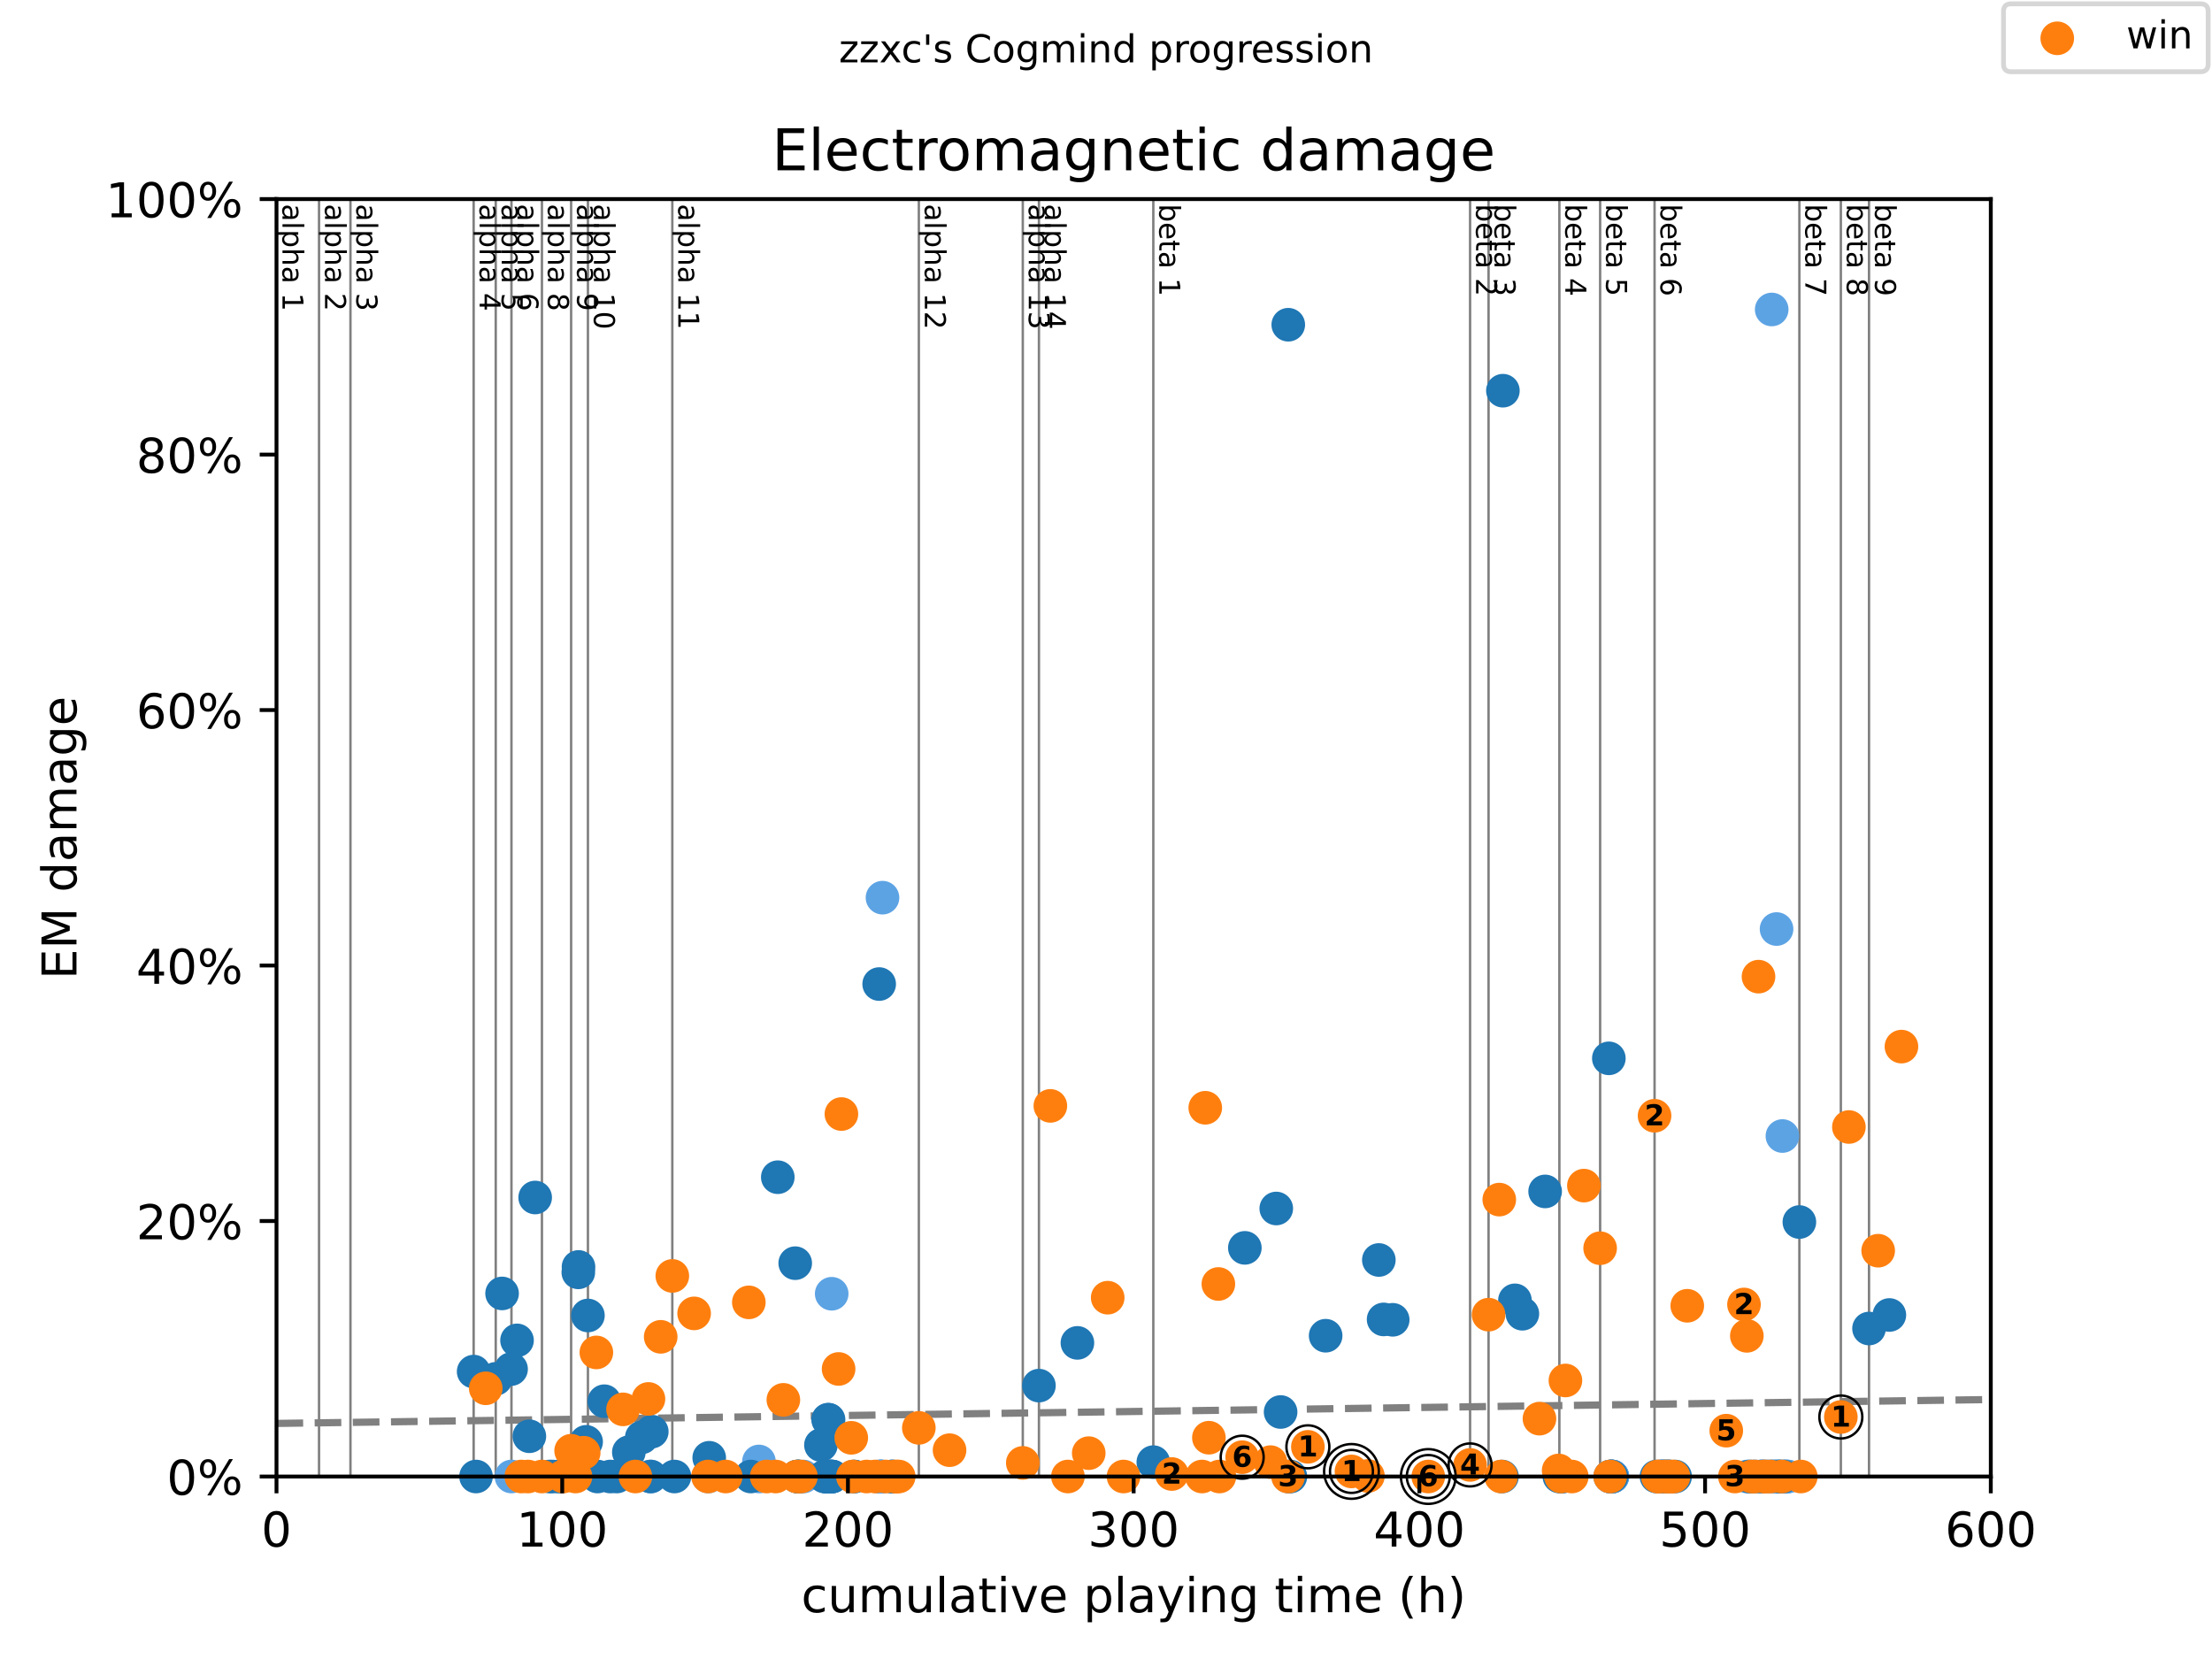 <?xml version="1.0" encoding="utf-8" standalone="no"?>
<!DOCTYPE svg PUBLIC "-//W3C//DTD SVG 1.1//EN"
  "http://www.w3.org/Graphics/SVG/1.1/DTD/svg11.dtd">
<!-- Created with matplotlib (https://matplotlib.org/) -->
<svg height="345.6pt" version="1.1" viewBox="0 0 460.8 345.6" width="460.8pt" xmlns="http://www.w3.org/2000/svg" xmlns:xlink="http://www.w3.org/1999/xlink">
 <defs>
  <style type="text/css">
*{stroke-linecap:butt;stroke-linejoin:round;}
  </style>
 </defs>
 <g id="figure_1">
  <g id="patch_1">
   <path d="M 0 345.6 
L 460.8 345.6 
L 460.8 0 
L 0 0 
z
" style="fill:#ffffff;"/>
  </g>
  <g id="axes_1">
   <g id="patch_2">
    <path d="M 57.6 307.584 
L 414.72 307.584 
L 414.72 41.472 
L 57.6 41.472 
z
" style="fill:#ffffff;"/>
   </g>
   <g id="line2d_1">
    <path clip-path="url(#p18669136f3)" d="M 57.6 296.525 
L 414.72 291.551 
" style="fill:none;stroke:#808080;stroke-dasharray:5.55,2.4;stroke-dashoffset:0;stroke-width:1.5;"/>
   </g>
   <g id="line2d_2">
    <path clip-path="url(#p18669136f3)" d="M 66.459 307.584 
L 66.459 41.472 
" style="fill:none;stroke:#808080;stroke-linecap:square;stroke-width:0.5;"/>
   </g>
   <g id="line2d_3">
    <path clip-path="url(#p18669136f3)" d="M 73.006 307.584 
L 73.006 41.472 
" style="fill:none;stroke:#808080;stroke-linecap:square;stroke-width:0.5;"/>
   </g>
   <g id="line2d_4">
    <path clip-path="url(#p18669136f3)" d="M 98.669 307.584 
L 98.669 41.472 
" style="fill:none;stroke:#808080;stroke-linecap:square;stroke-width:0.5;"/>
   </g>
   <g id="line2d_5">
    <path clip-path="url(#p18669136f3)" d="M 103.272 307.584 
L 103.272 41.472 
" style="fill:none;stroke:#808080;stroke-linecap:square;stroke-width:0.5;"/>
   </g>
   <g id="line2d_6">
    <path clip-path="url(#p18669136f3)" d="M 106.545 307.584 
L 106.545 41.472 
" style="fill:none;stroke:#808080;stroke-linecap:square;stroke-width:0.5;"/>
   </g>
   <g id="line2d_7">
    <path clip-path="url(#p18669136f3)" d="M 112.894 307.584 
L 112.894 41.472 
" style="fill:none;stroke:#808080;stroke-linecap:square;stroke-width:0.5;"/>
   </g>
   <g id="line2d_8">
    <path clip-path="url(#p18669136f3)" d="M 118.975 307.584 
L 118.975 41.472 
" style="fill:none;stroke:#808080;stroke-linecap:square;stroke-width:0.5;"/>
   </g>
   <g id="line2d_9">
    <path clip-path="url(#p18669136f3)" d="M 122.477 307.584 
L 122.477 41.472 
" style="fill:none;stroke:#808080;stroke-linecap:square;stroke-width:0.5;"/>
   </g>
   <g id="line2d_10">
    <path clip-path="url(#p18669136f3)" d="M 140.055 307.584 
L 140.055 41.472 
" style="fill:none;stroke:#808080;stroke-linecap:square;stroke-width:0.5;"/>
   </g>
   <g id="line2d_11">
    <path clip-path="url(#p18669136f3)" d="M 191.411 307.584 
L 191.411 41.472 
" style="fill:none;stroke:#808080;stroke-linecap:square;stroke-width:0.5;"/>
   </g>
   <g id="line2d_12">
    <path clip-path="url(#p18669136f3)" d="M 213.066 307.584 
L 213.066 41.472 
" style="fill:none;stroke:#808080;stroke-linecap:square;stroke-width:0.5;"/>
   </g>
   <g id="line2d_13">
    <path clip-path="url(#p18669136f3)" d="M 216.429 307.584 
L 216.429 41.472 
" style="fill:none;stroke:#808080;stroke-linecap:square;stroke-width:0.5;"/>
   </g>
   <g id="line2d_14">
    <path clip-path="url(#p18669136f3)" d="M 240.257 307.584 
L 240.257 41.472 
" style="fill:none;stroke:#808080;stroke-linecap:square;stroke-width:0.5;"/>
   </g>
   <g id="line2d_15">
    <path clip-path="url(#p18669136f3)" d="M 306.245 307.584 
L 306.245 41.472 
" style="fill:none;stroke:#808080;stroke-linecap:square;stroke-width:0.5;"/>
   </g>
   <g id="line2d_16">
    <path clip-path="url(#p18669136f3)" d="M 310.094 307.584 
L 310.094 41.472 
" style="fill:none;stroke:#808080;stroke-linecap:square;stroke-width:0.5;"/>
   </g>
   <g id="line2d_17">
    <path clip-path="url(#p18669136f3)" d="M 324.845 307.584 
L 324.845 41.472 
" style="fill:none;stroke:#808080;stroke-linecap:square;stroke-width:0.5;"/>
   </g>
   <g id="line2d_18">
    <path clip-path="url(#p18669136f3)" d="M 333.336 307.584 
L 333.336 41.472 
" style="fill:none;stroke:#808080;stroke-linecap:square;stroke-width:0.5;"/>
   </g>
   <g id="line2d_19">
    <path clip-path="url(#p18669136f3)" d="M 344.675 307.584 
L 344.675 41.472 
" style="fill:none;stroke:#808080;stroke-linecap:square;stroke-width:0.5;"/>
   </g>
   <g id="line2d_20">
    <path clip-path="url(#p18669136f3)" d="M 374.842 307.584 
L 374.842 41.472 
" style="fill:none;stroke:#808080;stroke-linecap:square;stroke-width:0.5;"/>
   </g>
   <g id="line2d_21">
    <path clip-path="url(#p18669136f3)" d="M 383.482 307.584 
L 383.482 41.472 
" style="fill:none;stroke:#808080;stroke-linecap:square;stroke-width:0.5;"/>
   </g>
   <g id="line2d_22">
    <path clip-path="url(#p18669136f3)" d="M 389.351 307.584 
L 389.351 41.472 
" style="fill:none;stroke:#808080;stroke-linecap:square;stroke-width:0.5;"/>
   </g>
   <g id="text_1">
    <!-- alpha 1 -->
    <defs>
     <path d="M 34.281 27.484 
Q 23.391 27.484 19.188 25 
Q 14.984 22.516 14.984 16.5 
Q 14.984 11.719 18.141 8.906 
Q 21.297 6.109 26.703 6.109 
Q 34.188 6.109 38.703 11.406 
Q 43.219 16.703 43.219 25.484 
L 43.219 27.484 
z
M 52.203 31.203 
L 52.203 0 
L 43.219 0 
L 43.219 8.297 
Q 40.141 3.328 35.547 0.953 
Q 30.953 -1.422 24.312 -1.422 
Q 15.922 -1.422 10.953 3.297 
Q 6 8.016 6 15.922 
Q 6 25.141 12.172 29.828 
Q 18.359 34.516 30.609 34.516 
L 43.219 34.516 
L 43.219 35.406 
Q 43.219 41.609 39.141 45 
Q 35.062 48.391 27.688 48.391 
Q 23 48.391 18.547 47.266 
Q 14.109 46.141 10.016 43.891 
L 10.016 52.203 
Q 14.938 54.109 19.578 55.047 
Q 24.219 56 28.609 56 
Q 40.484 56 46.344 49.844 
Q 52.203 43.703 52.203 31.203 
z
" id="DejaVuSans-97"/>
     <path d="M 9.422 75.984 
L 18.406 75.984 
L 18.406 0 
L 9.422 0 
z
" id="DejaVuSans-108"/>
     <path d="M 18.109 8.203 
L 18.109 -20.797 
L 9.078 -20.797 
L 9.078 54.688 
L 18.109 54.688 
L 18.109 46.391 
Q 20.953 51.266 25.266 53.625 
Q 29.594 56 35.594 56 
Q 45.562 56 51.781 48.094 
Q 58.016 40.188 58.016 27.297 
Q 58.016 14.406 51.781 6.484 
Q 45.562 -1.422 35.594 -1.422 
Q 29.594 -1.422 25.266 0.953 
Q 20.953 3.328 18.109 8.203 
z
M 48.688 27.297 
Q 48.688 37.203 44.609 42.844 
Q 40.531 48.484 33.406 48.484 
Q 26.266 48.484 22.188 42.844 
Q 18.109 37.203 18.109 27.297 
Q 18.109 17.391 22.188 11.75 
Q 26.266 6.109 33.406 6.109 
Q 40.531 6.109 44.609 11.75 
Q 48.688 17.391 48.688 27.297 
z
" id="DejaVuSans-112"/>
     <path d="M 54.891 33.016 
L 54.891 0 
L 45.906 0 
L 45.906 32.719 
Q 45.906 40.484 42.875 44.328 
Q 39.844 48.188 33.797 48.188 
Q 26.516 48.188 22.312 43.547 
Q 18.109 38.922 18.109 30.906 
L 18.109 0 
L 9.078 0 
L 9.078 75.984 
L 18.109 75.984 
L 18.109 46.188 
Q 21.344 51.125 25.703 53.562 
Q 30.078 56 35.797 56 
Q 45.219 56 50.047 50.172 
Q 54.891 44.344 54.891 33.016 
z
" id="DejaVuSans-104"/>
     <path id="DejaVuSans-32"/>
     <path d="M 12.406 8.297 
L 28.516 8.297 
L 28.516 63.922 
L 10.984 60.406 
L 10.984 69.391 
L 28.422 72.906 
L 38.281 72.906 
L 38.281 8.297 
L 54.391 8.297 
L 54.391 0 
L 12.406 0 
z
" id="DejaVuSans-49"/>
    </defs>
    <g transform="translate(58.848 42.472)rotate(-270)scale(0.06 -0.06)">
     <use xlink:href="#DejaVuSans-97"/>
     <use x="61.279" xlink:href="#DejaVuSans-108"/>
     <use x="89.062" xlink:href="#DejaVuSans-112"/>
     <use x="152.539" xlink:href="#DejaVuSans-104"/>
     <use x="215.918" xlink:href="#DejaVuSans-97"/>
     <use x="277.197" xlink:href="#DejaVuSans-32"/>
     <use x="308.984" xlink:href="#DejaVuSans-49"/>
    </g>
   </g>
   <g id="text_2">
    <!-- alpha 2 -->
    <defs>
     <path d="M 19.188 8.297 
L 53.609 8.297 
L 53.609 0 
L 7.328 0 
L 7.328 8.297 
Q 12.938 14.109 22.625 23.891 
Q 32.328 33.688 34.812 36.531 
Q 39.547 41.844 41.422 45.531 
Q 43.312 49.219 43.312 52.781 
Q 43.312 58.594 39.234 62.25 
Q 35.156 65.922 28.609 65.922 
Q 23.969 65.922 18.812 64.312 
Q 13.672 62.703 7.812 59.422 
L 7.812 69.391 
Q 13.766 71.781 18.938 73 
Q 24.125 74.219 28.422 74.219 
Q 39.75 74.219 46.484 68.547 
Q 53.219 62.891 53.219 53.422 
Q 53.219 48.922 51.531 44.891 
Q 49.859 40.875 45.406 35.406 
Q 44.188 33.984 37.641 27.219 
Q 31.109 20.453 19.188 8.297 
z
" id="DejaVuSans-50"/>
    </defs>
    <g transform="translate(67.706 42.472)rotate(-270)scale(0.06 -0.06)">
     <use xlink:href="#DejaVuSans-97"/>
     <use x="61.279" xlink:href="#DejaVuSans-108"/>
     <use x="89.062" xlink:href="#DejaVuSans-112"/>
     <use x="152.539" xlink:href="#DejaVuSans-104"/>
     <use x="215.918" xlink:href="#DejaVuSans-97"/>
     <use x="277.197" xlink:href="#DejaVuSans-32"/>
     <use x="308.984" xlink:href="#DejaVuSans-50"/>
    </g>
   </g>
   <g id="text_3">
    <!-- alpha 3 -->
    <defs>
     <path d="M 40.578 39.312 
Q 47.656 37.797 51.625 33 
Q 55.609 28.219 55.609 21.188 
Q 55.609 10.406 48.188 4.484 
Q 40.766 -1.422 27.094 -1.422 
Q 22.516 -1.422 17.656 -0.516 
Q 12.797 0.391 7.625 2.203 
L 7.625 11.719 
Q 11.719 9.328 16.594 8.109 
Q 21.484 6.891 26.812 6.891 
Q 36.078 6.891 40.938 10.547 
Q 45.797 14.203 45.797 21.188 
Q 45.797 27.641 41.281 31.266 
Q 36.766 34.906 28.719 34.906 
L 20.219 34.906 
L 20.219 43.016 
L 29.109 43.016 
Q 36.375 43.016 40.234 45.922 
Q 44.094 48.828 44.094 54.297 
Q 44.094 59.906 40.109 62.906 
Q 36.141 65.922 28.719 65.922 
Q 24.656 65.922 20.016 65.031 
Q 15.375 64.156 9.812 62.312 
L 9.812 71.094 
Q 15.438 72.656 20.344 73.438 
Q 25.25 74.219 29.594 74.219 
Q 40.828 74.219 47.359 69.109 
Q 53.906 64.016 53.906 55.328 
Q 53.906 49.266 50.438 45.094 
Q 46.969 40.922 40.578 39.312 
z
" id="DejaVuSans-51"/>
    </defs>
    <g transform="translate(74.254 42.472)rotate(-270)scale(0.06 -0.06)">
     <use xlink:href="#DejaVuSans-97"/>
     <use x="61.279" xlink:href="#DejaVuSans-108"/>
     <use x="89.062" xlink:href="#DejaVuSans-112"/>
     <use x="152.539" xlink:href="#DejaVuSans-104"/>
     <use x="215.918" xlink:href="#DejaVuSans-97"/>
     <use x="277.197" xlink:href="#DejaVuSans-32"/>
     <use x="308.984" xlink:href="#DejaVuSans-51"/>
    </g>
   </g>
   <g id="text_4">
    <!-- alpha 4 -->
    <defs>
     <path d="M 37.797 64.312 
L 12.891 25.391 
L 37.797 25.391 
z
M 35.203 72.906 
L 47.609 72.906 
L 47.609 25.391 
L 58.016 25.391 
L 58.016 17.188 
L 47.609 17.188 
L 47.609 0 
L 37.797 0 
L 37.797 17.188 
L 4.891 17.188 
L 4.891 26.703 
z
" id="DejaVuSans-52"/>
    </defs>
    <g transform="translate(99.917 42.472)rotate(-270)scale(0.06 -0.06)">
     <use xlink:href="#DejaVuSans-97"/>
     <use x="61.279" xlink:href="#DejaVuSans-108"/>
     <use x="89.062" xlink:href="#DejaVuSans-112"/>
     <use x="152.539" xlink:href="#DejaVuSans-104"/>
     <use x="215.918" xlink:href="#DejaVuSans-97"/>
     <use x="277.197" xlink:href="#DejaVuSans-32"/>
     <use x="308.984" xlink:href="#DejaVuSans-52"/>
    </g>
   </g>
   <g id="text_5">
    <!-- alpha 5 -->
    <defs>
     <path d="M 10.797 72.906 
L 49.516 72.906 
L 49.516 64.594 
L 19.828 64.594 
L 19.828 46.734 
Q 21.969 47.469 24.109 47.828 
Q 26.266 48.188 28.422 48.188 
Q 40.625 48.188 47.75 41.5 
Q 54.891 34.812 54.891 23.391 
Q 54.891 11.625 47.562 5.094 
Q 40.234 -1.422 26.906 -1.422 
Q 22.312 -1.422 17.547 -0.641 
Q 12.797 0.141 7.719 1.703 
L 7.719 11.625 
Q 12.109 9.234 16.797 8.062 
Q 21.484 6.891 26.703 6.891 
Q 35.156 6.891 40.078 11.328 
Q 45.016 15.766 45.016 23.391 
Q 45.016 31 40.078 35.438 
Q 35.156 39.891 26.703 39.891 
Q 22.75 39.891 18.812 39.016 
Q 14.891 38.141 10.797 36.281 
z
" id="DejaVuSans-53"/>
    </defs>
    <g transform="translate(104.519 42.472)rotate(-270)scale(0.06 -0.06)">
     <use xlink:href="#DejaVuSans-97"/>
     <use x="61.279" xlink:href="#DejaVuSans-108"/>
     <use x="89.062" xlink:href="#DejaVuSans-112"/>
     <use x="152.539" xlink:href="#DejaVuSans-104"/>
     <use x="215.918" xlink:href="#DejaVuSans-97"/>
     <use x="277.197" xlink:href="#DejaVuSans-32"/>
     <use x="308.984" xlink:href="#DejaVuSans-53"/>
    </g>
   </g>
   <g id="text_6">
    <!-- alpha 6 -->
    <defs>
     <path d="M 33.016 40.375 
Q 26.375 40.375 22.484 35.828 
Q 18.609 31.297 18.609 23.391 
Q 18.609 15.531 22.484 10.953 
Q 26.375 6.391 33.016 6.391 
Q 39.656 6.391 43.531 10.953 
Q 47.406 15.531 47.406 23.391 
Q 47.406 31.297 43.531 35.828 
Q 39.656 40.375 33.016 40.375 
z
M 52.594 71.297 
L 52.594 62.312 
Q 48.875 64.062 45.094 64.984 
Q 41.312 65.922 37.594 65.922 
Q 27.828 65.922 22.672 59.328 
Q 17.531 52.734 16.797 39.406 
Q 19.672 43.656 24.016 45.922 
Q 28.375 48.188 33.594 48.188 
Q 44.578 48.188 50.953 41.516 
Q 57.328 34.859 57.328 23.391 
Q 57.328 12.156 50.688 5.359 
Q 44.047 -1.422 33.016 -1.422 
Q 20.359 -1.422 13.672 8.266 
Q 6.984 17.969 6.984 36.375 
Q 6.984 53.656 15.188 63.938 
Q 23.391 74.219 37.203 74.219 
Q 40.922 74.219 44.703 73.484 
Q 48.484 72.75 52.594 71.297 
z
" id="DejaVuSans-54"/>
    </defs>
    <g transform="translate(107.793 42.472)rotate(-270)scale(0.06 -0.06)">
     <use xlink:href="#DejaVuSans-97"/>
     <use x="61.279" xlink:href="#DejaVuSans-108"/>
     <use x="89.062" xlink:href="#DejaVuSans-112"/>
     <use x="152.539" xlink:href="#DejaVuSans-104"/>
     <use x="215.918" xlink:href="#DejaVuSans-97"/>
     <use x="277.197" xlink:href="#DejaVuSans-32"/>
     <use x="308.984" xlink:href="#DejaVuSans-54"/>
    </g>
   </g>
   <g id="text_7">
    <!-- alpha 8 -->
    <defs>
     <path d="M 31.781 34.625 
Q 24.75 34.625 20.719 30.859 
Q 16.703 27.094 16.703 20.516 
Q 16.703 13.922 20.719 10.156 
Q 24.75 6.391 31.781 6.391 
Q 38.812 6.391 42.859 10.172 
Q 46.922 13.969 46.922 20.516 
Q 46.922 27.094 42.891 30.859 
Q 38.875 34.625 31.781 34.625 
z
M 21.922 38.812 
Q 15.578 40.375 12.031 44.719 
Q 8.5 49.078 8.5 55.328 
Q 8.5 64.062 14.719 69.141 
Q 20.953 74.219 31.781 74.219 
Q 42.672 74.219 48.875 69.141 
Q 55.078 64.062 55.078 55.328 
Q 55.078 49.078 51.531 44.719 
Q 48 40.375 41.703 38.812 
Q 48.828 37.156 52.797 32.312 
Q 56.781 27.484 56.781 20.516 
Q 56.781 9.906 50.312 4.234 
Q 43.844 -1.422 31.781 -1.422 
Q 19.734 -1.422 13.25 4.234 
Q 6.781 9.906 6.781 20.516 
Q 6.781 27.484 10.781 32.312 
Q 14.797 37.156 21.922 38.812 
z
M 18.312 54.391 
Q 18.312 48.734 21.844 45.562 
Q 25.391 42.391 31.781 42.391 
Q 38.141 42.391 41.719 45.562 
Q 45.312 48.734 45.312 54.391 
Q 45.312 60.062 41.719 63.234 
Q 38.141 66.406 31.781 66.406 
Q 25.391 66.406 21.844 63.234 
Q 18.312 60.062 18.312 54.391 
z
" id="DejaVuSans-56"/>
    </defs>
    <g transform="translate(114.142 42.472)rotate(-270)scale(0.06 -0.06)">
     <use xlink:href="#DejaVuSans-97"/>
     <use x="61.279" xlink:href="#DejaVuSans-108"/>
     <use x="89.062" xlink:href="#DejaVuSans-112"/>
     <use x="152.539" xlink:href="#DejaVuSans-104"/>
     <use x="215.918" xlink:href="#DejaVuSans-97"/>
     <use x="277.197" xlink:href="#DejaVuSans-32"/>
     <use x="308.984" xlink:href="#DejaVuSans-56"/>
    </g>
   </g>
   <g id="text_8">
    <!-- alpha 9 -->
    <defs>
     <path d="M 10.984 1.516 
L 10.984 10.5 
Q 14.703 8.734 18.5 7.812 
Q 22.312 6.891 25.984 6.891 
Q 35.75 6.891 40.891 13.453 
Q 46.047 20.016 46.781 33.406 
Q 43.953 29.203 39.594 26.953 
Q 35.25 24.703 29.984 24.703 
Q 19.047 24.703 12.672 31.312 
Q 6.297 37.938 6.297 49.422 
Q 6.297 60.641 12.938 67.422 
Q 19.578 74.219 30.609 74.219 
Q 43.266 74.219 49.922 64.516 
Q 56.594 54.828 56.594 36.375 
Q 56.594 19.141 48.406 8.859 
Q 40.234 -1.422 26.422 -1.422 
Q 22.703 -1.422 18.891 -0.688 
Q 15.094 0.047 10.984 1.516 
z
M 30.609 32.422 
Q 37.25 32.422 41.125 36.953 
Q 45.016 41.5 45.016 49.422 
Q 45.016 57.281 41.125 61.844 
Q 37.25 66.406 30.609 66.406 
Q 23.969 66.406 20.094 61.844 
Q 16.219 57.281 16.219 49.422 
Q 16.219 41.5 20.094 36.953 
Q 23.969 32.422 30.609 32.422 
z
" id="DejaVuSans-57"/>
    </defs>
    <g transform="translate(120.223 42.472)rotate(-270)scale(0.06 -0.06)">
     <use xlink:href="#DejaVuSans-97"/>
     <use x="61.279" xlink:href="#DejaVuSans-108"/>
     <use x="89.062" xlink:href="#DejaVuSans-112"/>
     <use x="152.539" xlink:href="#DejaVuSans-104"/>
     <use x="215.918" xlink:href="#DejaVuSans-97"/>
     <use x="277.197" xlink:href="#DejaVuSans-32"/>
     <use x="308.984" xlink:href="#DejaVuSans-57"/>
    </g>
   </g>
   <g id="text_9">
    <!-- alpha 10 -->
    <defs>
     <path d="M 31.781 66.406 
Q 24.172 66.406 20.328 58.906 
Q 16.5 51.422 16.5 36.375 
Q 16.5 21.391 20.328 13.891 
Q 24.172 6.391 31.781 6.391 
Q 39.453 6.391 43.281 13.891 
Q 47.125 21.391 47.125 36.375 
Q 47.125 51.422 43.281 58.906 
Q 39.453 66.406 31.781 66.406 
z
M 31.781 74.219 
Q 44.047 74.219 50.516 64.516 
Q 56.984 54.828 56.984 36.375 
Q 56.984 17.969 50.516 8.266 
Q 44.047 -1.422 31.781 -1.422 
Q 19.531 -1.422 13.062 8.266 
Q 6.594 17.969 6.594 36.375 
Q 6.594 54.828 13.062 64.516 
Q 19.531 74.219 31.781 74.219 
z
" id="DejaVuSans-48"/>
    </defs>
    <g transform="translate(123.725 42.472)rotate(-270)scale(0.06 -0.06)">
     <use xlink:href="#DejaVuSans-97"/>
     <use x="61.279" xlink:href="#DejaVuSans-108"/>
     <use x="89.062" xlink:href="#DejaVuSans-112"/>
     <use x="152.539" xlink:href="#DejaVuSans-104"/>
     <use x="215.918" xlink:href="#DejaVuSans-97"/>
     <use x="277.197" xlink:href="#DejaVuSans-32"/>
     <use x="308.984" xlink:href="#DejaVuSans-49"/>
     <use x="372.607" xlink:href="#DejaVuSans-48"/>
    </g>
   </g>
   <g id="text_10">
    <!-- alpha 11 -->
    <g transform="translate(141.303 42.472)rotate(-270)scale(0.06 -0.06)">
     <use xlink:href="#DejaVuSans-97"/>
     <use x="61.279" xlink:href="#DejaVuSans-108"/>
     <use x="89.062" xlink:href="#DejaVuSans-112"/>
     <use x="152.539" xlink:href="#DejaVuSans-104"/>
     <use x="215.918" xlink:href="#DejaVuSans-97"/>
     <use x="277.197" xlink:href="#DejaVuSans-32"/>
     <use x="308.984" xlink:href="#DejaVuSans-49"/>
     <use x="372.607" xlink:href="#DejaVuSans-49"/>
    </g>
   </g>
   <g id="text_11">
    <!-- alpha 12 -->
    <g transform="translate(192.659 42.472)rotate(-270)scale(0.06 -0.06)">
     <use xlink:href="#DejaVuSans-97"/>
     <use x="61.279" xlink:href="#DejaVuSans-108"/>
     <use x="89.062" xlink:href="#DejaVuSans-112"/>
     <use x="152.539" xlink:href="#DejaVuSans-104"/>
     <use x="215.918" xlink:href="#DejaVuSans-97"/>
     <use x="277.197" xlink:href="#DejaVuSans-32"/>
     <use x="308.984" xlink:href="#DejaVuSans-49"/>
     <use x="372.607" xlink:href="#DejaVuSans-50"/>
    </g>
   </g>
   <g id="text_12">
    <!-- alpha 13 -->
    <g transform="translate(214.314 42.472)rotate(-270)scale(0.06 -0.06)">
     <use xlink:href="#DejaVuSans-97"/>
     <use x="61.279" xlink:href="#DejaVuSans-108"/>
     <use x="89.062" xlink:href="#DejaVuSans-112"/>
     <use x="152.539" xlink:href="#DejaVuSans-104"/>
     <use x="215.918" xlink:href="#DejaVuSans-97"/>
     <use x="277.197" xlink:href="#DejaVuSans-32"/>
     <use x="308.984" xlink:href="#DejaVuSans-49"/>
     <use x="372.607" xlink:href="#DejaVuSans-51"/>
    </g>
   </g>
   <g id="text_13">
    <!-- alpha 14 -->
    <g transform="translate(217.677 42.472)rotate(-270)scale(0.06 -0.06)">
     <use xlink:href="#DejaVuSans-97"/>
     <use x="61.279" xlink:href="#DejaVuSans-108"/>
     <use x="89.062" xlink:href="#DejaVuSans-112"/>
     <use x="152.539" xlink:href="#DejaVuSans-104"/>
     <use x="215.918" xlink:href="#DejaVuSans-97"/>
     <use x="277.197" xlink:href="#DejaVuSans-32"/>
     <use x="308.984" xlink:href="#DejaVuSans-49"/>
     <use x="372.607" xlink:href="#DejaVuSans-52"/>
    </g>
   </g>
   <g id="text_14">
    <!-- beta 1 -->
    <defs>
     <path d="M 48.688 27.297 
Q 48.688 37.203 44.609 42.844 
Q 40.531 48.484 33.406 48.484 
Q 26.266 48.484 22.188 42.844 
Q 18.109 37.203 18.109 27.297 
Q 18.109 17.391 22.188 11.75 
Q 26.266 6.109 33.406 6.109 
Q 40.531 6.109 44.609 11.75 
Q 48.688 17.391 48.688 27.297 
z
M 18.109 46.391 
Q 20.953 51.266 25.266 53.625 
Q 29.594 56 35.594 56 
Q 45.562 56 51.781 48.094 
Q 58.016 40.188 58.016 27.297 
Q 58.016 14.406 51.781 6.484 
Q 45.562 -1.422 35.594 -1.422 
Q 29.594 -1.422 25.266 0.953 
Q 20.953 3.328 18.109 8.203 
L 18.109 0 
L 9.078 0 
L 9.078 75.984 
L 18.109 75.984 
z
" id="DejaVuSans-98"/>
     <path d="M 56.203 29.594 
L 56.203 25.203 
L 14.891 25.203 
Q 15.484 15.922 20.484 11.062 
Q 25.484 6.203 34.422 6.203 
Q 39.594 6.203 44.453 7.469 
Q 49.312 8.734 54.109 11.281 
L 54.109 2.781 
Q 49.266 0.734 44.188 -0.344 
Q 39.109 -1.422 33.891 -1.422 
Q 20.797 -1.422 13.156 6.188 
Q 5.516 13.812 5.516 26.812 
Q 5.516 40.234 12.766 48.109 
Q 20.016 56 32.328 56 
Q 43.359 56 49.781 48.891 
Q 56.203 41.797 56.203 29.594 
z
M 47.219 32.234 
Q 47.125 39.594 43.094 43.984 
Q 39.062 48.391 32.422 48.391 
Q 24.906 48.391 20.391 44.141 
Q 15.875 39.891 15.188 32.172 
z
" id="DejaVuSans-101"/>
     <path d="M 18.312 70.219 
L 18.312 54.688 
L 36.812 54.688 
L 36.812 47.703 
L 18.312 47.703 
L 18.312 18.016 
Q 18.312 11.328 20.141 9.422 
Q 21.969 7.516 27.594 7.516 
L 36.812 7.516 
L 36.812 0 
L 27.594 0 
Q 17.188 0 13.234 3.875 
Q 9.281 7.766 9.281 18.016 
L 9.281 47.703 
L 2.688 47.703 
L 2.688 54.688 
L 9.281 54.688 
L 9.281 70.219 
z
" id="DejaVuSans-116"/>
    </defs>
    <g transform="translate(241.505 42.472)rotate(-270)scale(0.06 -0.06)">
     <use xlink:href="#DejaVuSans-98"/>
     <use x="63.477" xlink:href="#DejaVuSans-101"/>
     <use x="125" xlink:href="#DejaVuSans-116"/>
     <use x="164.209" xlink:href="#DejaVuSans-97"/>
     <use x="225.488" xlink:href="#DejaVuSans-32"/>
     <use x="257.275" xlink:href="#DejaVuSans-49"/>
    </g>
   </g>
   <g id="text_15">
    <!-- beta 2 -->
    <g transform="translate(307.493 42.472)rotate(-270)scale(0.06 -0.06)">
     <use xlink:href="#DejaVuSans-98"/>
     <use x="63.477" xlink:href="#DejaVuSans-101"/>
     <use x="125" xlink:href="#DejaVuSans-116"/>
     <use x="164.209" xlink:href="#DejaVuSans-97"/>
     <use x="225.488" xlink:href="#DejaVuSans-32"/>
     <use x="257.275" xlink:href="#DejaVuSans-50"/>
    </g>
   </g>
   <g id="text_16">
    <!-- beta 3 -->
    <g transform="translate(311.342 42.472)rotate(-270)scale(0.06 -0.06)">
     <use xlink:href="#DejaVuSans-98"/>
     <use x="63.477" xlink:href="#DejaVuSans-101"/>
     <use x="125" xlink:href="#DejaVuSans-116"/>
     <use x="164.209" xlink:href="#DejaVuSans-97"/>
     <use x="225.488" xlink:href="#DejaVuSans-32"/>
     <use x="257.275" xlink:href="#DejaVuSans-51"/>
    </g>
   </g>
   <g id="text_17">
    <!-- beta 4 -->
    <g transform="translate(326.093 42.472)rotate(-270)scale(0.06 -0.06)">
     <use xlink:href="#DejaVuSans-98"/>
     <use x="63.477" xlink:href="#DejaVuSans-101"/>
     <use x="125" xlink:href="#DejaVuSans-116"/>
     <use x="164.209" xlink:href="#DejaVuSans-97"/>
     <use x="225.488" xlink:href="#DejaVuSans-32"/>
     <use x="257.275" xlink:href="#DejaVuSans-52"/>
    </g>
   </g>
   <g id="text_18">
    <!-- beta 5 -->
    <g transform="translate(334.584 42.472)rotate(-270)scale(0.06 -0.06)">
     <use xlink:href="#DejaVuSans-98"/>
     <use x="63.477" xlink:href="#DejaVuSans-101"/>
     <use x="125" xlink:href="#DejaVuSans-116"/>
     <use x="164.209" xlink:href="#DejaVuSans-97"/>
     <use x="225.488" xlink:href="#DejaVuSans-32"/>
     <use x="257.275" xlink:href="#DejaVuSans-53"/>
    </g>
   </g>
   <g id="text_19">
    <!-- beta 6 -->
    <g transform="translate(345.923 42.472)rotate(-270)scale(0.06 -0.06)">
     <use xlink:href="#DejaVuSans-98"/>
     <use x="63.477" xlink:href="#DejaVuSans-101"/>
     <use x="125" xlink:href="#DejaVuSans-116"/>
     <use x="164.209" xlink:href="#DejaVuSans-97"/>
     <use x="225.488" xlink:href="#DejaVuSans-32"/>
     <use x="257.275" xlink:href="#DejaVuSans-54"/>
    </g>
   </g>
   <g id="text_20">
    <!-- beta 7 -->
    <defs>
     <path d="M 8.203 72.906 
L 55.078 72.906 
L 55.078 68.703 
L 28.609 0 
L 18.312 0 
L 43.219 64.594 
L 8.203 64.594 
z
" id="DejaVuSans-55"/>
    </defs>
    <g transform="translate(376.089 42.472)rotate(-270)scale(0.06 -0.06)">
     <use xlink:href="#DejaVuSans-98"/>
     <use x="63.477" xlink:href="#DejaVuSans-101"/>
     <use x="125" xlink:href="#DejaVuSans-116"/>
     <use x="164.209" xlink:href="#DejaVuSans-97"/>
     <use x="225.488" xlink:href="#DejaVuSans-32"/>
     <use x="257.275" xlink:href="#DejaVuSans-55"/>
    </g>
   </g>
   <g id="text_21">
    <!-- beta 8 -->
    <g transform="translate(384.73 42.472)rotate(-270)scale(0.06 -0.06)">
     <use xlink:href="#DejaVuSans-98"/>
     <use x="63.477" xlink:href="#DejaVuSans-101"/>
     <use x="125" xlink:href="#DejaVuSans-116"/>
     <use x="164.209" xlink:href="#DejaVuSans-97"/>
     <use x="225.488" xlink:href="#DejaVuSans-32"/>
     <use x="257.275" xlink:href="#DejaVuSans-56"/>
    </g>
   </g>
   <g id="text_22">
    <!-- beta 9 -->
    <g transform="translate(390.599 42.472)rotate(-270)scale(0.06 -0.06)">
     <use xlink:href="#DejaVuSans-98"/>
     <use x="63.477" xlink:href="#DejaVuSans-101"/>
     <use x="125" xlink:href="#DejaVuSans-116"/>
     <use x="164.209" xlink:href="#DejaVuSans-97"/>
     <use x="225.488" xlink:href="#DejaVuSans-32"/>
     <use x="257.275" xlink:href="#DejaVuSans-57"/>
    </g>
   </g>
   <g id="PathCollection_1">
    <defs>
     <path d="M 0 3 
C 0.796 3 1.559 2.684 2.121 2.121 
C 2.684 1.559 3 0.796 3 0 
C 3 -0.796 2.684 -1.559 2.121 -2.121 
C 1.559 -2.684 0.796 -3 0 -3 
C -0.796 -3 -1.559 -2.684 -2.121 -2.121 
C -2.684 -1.559 -3 -0.796 -3 0 
C -3 0.796 -2.684 1.559 -2.121 2.121 
C -1.559 2.684 -0.796 3 0 3 
z
" id="m7461b08b33" style="stroke:#5ca3e4;"/>
    </defs>
    <g>
     <use style="fill:#5ca3e4;stroke:#5ca3e4;" x="106.545" xlink:href="#m7461b08b33" y="307.584"/>
     <use style="fill:#5ca3e4;stroke:#5ca3e4;" x="135.561" xlink:href="#m7461b08b33" y="307.584"/>
     <use style="fill:#5ca3e4;stroke:#5ca3e4;" x="147.555" xlink:href="#m7461b08b33" y="307.584"/>
     <use style="fill:#5ca3e4;stroke:#5ca3e4;" x="158.1" xlink:href="#m7461b08b33" y="304.45"/>
     <use style="fill:#5ca3e4;stroke:#5ca3e4;" x="158.159" xlink:href="#m7461b08b33" y="307.584"/>
     <use style="fill:#5ca3e4;stroke:#5ca3e4;" x="166.293" xlink:href="#m7461b08b33" y="307.584"/>
     <use style="fill:#5ca3e4;stroke:#5ca3e4;" x="167.365" xlink:href="#m7461b08b33" y="307.584"/>
     <use style="fill:#5ca3e4;stroke:#5ca3e4;" x="172.444" xlink:href="#m7461b08b33" y="307.584"/>
     <use style="fill:#5ca3e4;stroke:#5ca3e4;" x="172.622" xlink:href="#m7461b08b33" y="307.584"/>
     <use style="fill:#5ca3e4;stroke:#5ca3e4;" x="173.208" xlink:href="#m7461b08b33" y="307.584"/>
     <use style="fill:#5ca3e4;stroke:#5ca3e4;" x="173.247" xlink:href="#m7461b08b33" y="307.584"/>
     <use style="fill:#5ca3e4;stroke:#5ca3e4;" x="173.257" xlink:href="#m7461b08b33" y="269.512"/>
     <use style="fill:#5ca3e4;stroke:#5ca3e4;" x="182.81" xlink:href="#m7461b08b33" y="307.584"/>
     <use style="fill:#5ca3e4;stroke:#5ca3e4;" x="183.356" xlink:href="#m7461b08b33" y="307.584"/>
     <use style="fill:#5ca3e4;stroke:#5ca3e4;" x="183.425" xlink:href="#m7461b08b33" y="307.584"/>
     <use style="fill:#5ca3e4;stroke:#5ca3e4;" x="183.445" xlink:href="#m7461b08b33" y="307.584"/>
     <use style="fill:#5ca3e4;stroke:#5ca3e4;" x="183.554" xlink:href="#m7461b08b33" y="307.584"/>
     <use style="fill:#5ca3e4;stroke:#5ca3e4;" x="183.594" xlink:href="#m7461b08b33" y="307.584"/>
     <use style="fill:#5ca3e4;stroke:#5ca3e4;" x="183.614" xlink:href="#m7461b08b33" y="307.584"/>
     <use style="fill:#5ca3e4;stroke:#5ca3e4;" x="183.842" xlink:href="#m7461b08b33" y="187.002"/>
     <use style="fill:#5ca3e4;stroke:#5ca3e4;" x="183.981" xlink:href="#m7461b08b33" y="307.584"/>
     <use style="fill:#5ca3e4;stroke:#5ca3e4;" x="185.776" xlink:href="#m7461b08b33" y="307.584"/>
     <use style="fill:#5ca3e4;stroke:#5ca3e4;" x="185.826" xlink:href="#m7461b08b33" y="307.584"/>
     <use style="fill:#5ca3e4;stroke:#5ca3e4;" x="325.252" xlink:href="#m7461b08b33" y="307.584"/>
     <use style="fill:#5ca3e4;stroke:#5ca3e4;" x="325.589" xlink:href="#m7461b08b33" y="307.584"/>
     <use style="fill:#5ca3e4;stroke:#5ca3e4;" x="335.439" xlink:href="#m7461b08b33" y="307.584"/>
     <use style="fill:#5ca3e4;stroke:#5ca3e4;" x="335.469" xlink:href="#m7461b08b33" y="307.584"/>
     <use style="fill:#5ca3e4;stroke:#5ca3e4;" x="335.489" xlink:href="#m7461b08b33" y="307.584"/>
     <use style="fill:#5ca3e4;stroke:#5ca3e4;" x="335.509" xlink:href="#m7461b08b33" y="307.584"/>
     <use style="fill:#5ca3e4;stroke:#5ca3e4;" x="335.539" xlink:href="#m7461b08b33" y="307.584"/>
     <use style="fill:#5ca3e4;stroke:#5ca3e4;" x="335.548" xlink:href="#m7461b08b33" y="307.584"/>
     <use style="fill:#5ca3e4;stroke:#5ca3e4;" x="335.558" xlink:href="#m7461b08b33" y="307.584"/>
     <use style="fill:#5ca3e4;stroke:#5ca3e4;" x="335.618" xlink:href="#m7461b08b33" y="307.584"/>
     <use style="fill:#5ca3e4;stroke:#5ca3e4;" x="335.737" xlink:href="#m7461b08b33" y="307.584"/>
     <use style="fill:#5ca3e4;stroke:#5ca3e4;" x="335.767" xlink:href="#m7461b08b33" y="307.584"/>
     <use style="fill:#5ca3e4;stroke:#5ca3e4;" x="335.796" xlink:href="#m7461b08b33" y="307.584"/>
     <use style="fill:#5ca3e4;stroke:#5ca3e4;" x="335.806" xlink:href="#m7461b08b33" y="307.584"/>
     <use style="fill:#5ca3e4;stroke:#5ca3e4;" x="335.866" xlink:href="#m7461b08b33" y="307.584"/>
     <use style="fill:#5ca3e4;stroke:#5ca3e4;" x="335.886" xlink:href="#m7461b08b33" y="307.584"/>
     <use style="fill:#5ca3e4;stroke:#5ca3e4;" x="335.896" xlink:href="#m7461b08b33" y="307.584"/>
     <use style="fill:#5ca3e4;stroke:#5ca3e4;" x="345.776" xlink:href="#m7461b08b33" y="307.584"/>
     <use style="fill:#5ca3e4;stroke:#5ca3e4;" x="345.816" xlink:href="#m7461b08b33" y="307.584"/>
     <use style="fill:#5ca3e4;stroke:#5ca3e4;" x="346.074" xlink:href="#m7461b08b33" y="307.584"/>
     <use style="fill:#5ca3e4;stroke:#5ca3e4;" x="346.143" xlink:href="#m7461b08b33" y="307.584"/>
     <use style="fill:#5ca3e4;stroke:#5ca3e4;" x="346.222" xlink:href="#m7461b08b33" y="307.584"/>
     <use style="fill:#5ca3e4;stroke:#5ca3e4;" x="346.232" xlink:href="#m7461b08b33" y="307.584"/>
     <use style="fill:#5ca3e4;stroke:#5ca3e4;" x="346.46" xlink:href="#m7461b08b33" y="307.584"/>
     <use style="fill:#5ca3e4;stroke:#5ca3e4;" x="346.818" xlink:href="#m7461b08b33" y="307.584"/>
     <use style="fill:#5ca3e4;stroke:#5ca3e4;" x="346.887" xlink:href="#m7461b08b33" y="307.584"/>
     <use style="fill:#5ca3e4;stroke:#5ca3e4;" x="347.512" xlink:href="#m7461b08b33" y="307.584"/>
     <use style="fill:#5ca3e4;stroke:#5ca3e4;" x="347.621" xlink:href="#m7461b08b33" y="307.584"/>
     <use style="fill:#5ca3e4;stroke:#5ca3e4;" x="347.651" xlink:href="#m7461b08b33" y="307.584"/>
     <use style="fill:#5ca3e4;stroke:#5ca3e4;" x="347.691" xlink:href="#m7461b08b33" y="307.584"/>
     <use style="fill:#5ca3e4;stroke:#5ca3e4;" x="347.73" xlink:href="#m7461b08b33" y="307.584"/>
     <use style="fill:#5ca3e4;stroke:#5ca3e4;" x="347.839" xlink:href="#m7461b08b33" y="307.584"/>
     <use style="fill:#5ca3e4;stroke:#5ca3e4;" x="363.969" xlink:href="#m7461b08b33" y="307.584"/>
     <use style="fill:#5ca3e4;stroke:#5ca3e4;" x="364.445" xlink:href="#m7461b08b33" y="307.584"/>
     <use style="fill:#5ca3e4;stroke:#5ca3e4;" x="365.666" xlink:href="#m7461b08b33" y="307.584"/>
     <use style="fill:#5ca3e4;stroke:#5ca3e4;" x="365.775" xlink:href="#m7461b08b33" y="307.584"/>
     <use style="fill:#5ca3e4;stroke:#5ca3e4;" x="366.955" xlink:href="#m7461b08b33" y="307.584"/>
     <use style="fill:#5ca3e4;stroke:#5ca3e4;" x="367.044" xlink:href="#m7461b08b33" y="307.584"/>
     <use style="fill:#5ca3e4;stroke:#5ca3e4;" x="367.144" xlink:href="#m7461b08b33" y="307.584"/>
     <use style="fill:#5ca3e4;stroke:#5ca3e4;" x="367.243" xlink:href="#m7461b08b33" y="307.584"/>
     <use style="fill:#5ca3e4;stroke:#5ca3e4;" x="367.511" xlink:href="#m7461b08b33" y="307.584"/>
     <use style="fill:#5ca3e4;stroke:#5ca3e4;" x="367.59" xlink:href="#m7461b08b33" y="307.584"/>
     <use style="fill:#5ca3e4;stroke:#5ca3e4;" x="367.957" xlink:href="#m7461b08b33" y="307.584"/>
     <use style="fill:#5ca3e4;stroke:#5ca3e4;" x="368.304" xlink:href="#m7461b08b33" y="307.584"/>
     <use style="fill:#5ca3e4;stroke:#5ca3e4;" x="368.443" xlink:href="#m7461b08b33" y="307.584"/>
     <use style="fill:#5ca3e4;stroke:#5ca3e4;" x="368.909" xlink:href="#m7461b08b33" y="307.584"/>
     <use style="fill:#5ca3e4;stroke:#5ca3e4;" x="369.058" xlink:href="#m7461b08b33" y="307.584"/>
     <use style="fill:#5ca3e4;stroke:#5ca3e4;" x="369.078" xlink:href="#m7461b08b33" y="64.469"/>
     <use style="fill:#5ca3e4;stroke:#5ca3e4;" x="369.336" xlink:href="#m7461b08b33" y="307.584"/>
     <use style="fill:#5ca3e4;stroke:#5ca3e4;" x="369.405" xlink:href="#m7461b08b33" y="307.584"/>
     <use style="fill:#5ca3e4;stroke:#5ca3e4;" x="369.534" xlink:href="#m7461b08b33" y="307.584"/>
     <use style="fill:#5ca3e4;stroke:#5ca3e4;" x="369.772" xlink:href="#m7461b08b33" y="307.584"/>
     <use style="fill:#5ca3e4;stroke:#5ca3e4;" x="369.961" xlink:href="#m7461b08b33" y="307.584"/>
     <use style="fill:#5ca3e4;stroke:#5ca3e4;" x="370.09" xlink:href="#m7461b08b33" y="193.536"/>
     <use style="fill:#5ca3e4;stroke:#5ca3e4;" x="370.11" xlink:href="#m7461b08b33" y="307.584"/>
     <use style="fill:#5ca3e4;stroke:#5ca3e4;" x="370.288" xlink:href="#m7461b08b33" y="307.584"/>
     <use style="fill:#5ca3e4;stroke:#5ca3e4;" x="370.368" xlink:href="#m7461b08b33" y="307.584"/>
     <use style="fill:#5ca3e4;stroke:#5ca3e4;" x="370.705" xlink:href="#m7461b08b33" y="307.584"/>
     <use style="fill:#5ca3e4;stroke:#5ca3e4;" x="370.745" xlink:href="#m7461b08b33" y="307.584"/>
     <use style="fill:#5ca3e4;stroke:#5ca3e4;" x="371.31" xlink:href="#m7461b08b33" y="236.655"/>
     <use style="fill:#5ca3e4;stroke:#5ca3e4;" x="371.568" xlink:href="#m7461b08b33" y="307.584"/>
     <use style="fill:#5ca3e4;stroke:#5ca3e4;" x="371.786" xlink:href="#m7461b08b33" y="307.584"/>
     <use style="fill:#5ca3e4;stroke:#5ca3e4;" x="371.955" xlink:href="#m7461b08b33" y="307.584"/>
     <use style="fill:#5ca3e4;stroke:#5ca3e4;" x="372.074" xlink:href="#m7461b08b33" y="307.584"/>
     <use style="fill:#5ca3e4;stroke:#5ca3e4;" x="372.411" xlink:href="#m7461b08b33" y="307.584"/>
     <use style="fill:#5ca3e4;stroke:#5ca3e4;" x="372.461" xlink:href="#m7461b08b33" y="307.584"/>
    </g>
   </g>
   <g id="PathCollection_2">
    <defs>
     <path d="M 0 3 
C 0.796 3 1.559 2.684 2.121 2.121 
C 2.684 1.559 3 0.796 3 0 
C 3 -0.796 2.684 -1.559 2.121 -2.121 
C 1.559 -2.684 0.796 -3 0 -3 
C -0.796 -3 -1.559 -2.684 -2.121 -2.121 
C -2.684 -1.559 -3 -0.796 -3 0 
C -3 0.796 -2.684 1.559 -2.121 2.121 
C -1.559 2.684 -0.796 3 0 3 
z
" id="mca6f0d3bbe" style="stroke:#1f77b4;"/>
    </defs>
    <g>
     <use style="fill:#1f77b4;stroke:#1f77b4;" x="98.669" xlink:href="#mca6f0d3bbe" y="285.725"/>
     <use style="fill:#1f77b4;stroke:#1f77b4;" x="99.165" xlink:href="#mca6f0d3bbe" y="307.584"/>
     <use style="fill:#1f77b4;stroke:#1f77b4;" x="103.272" xlink:href="#mca6f0d3bbe" y="287.235"/>
     <use style="fill:#1f77b4;stroke:#1f77b4;" x="104.591" xlink:href="#mca6f0d3bbe" y="269.446"/>
     <use style="fill:#1f77b4;stroke:#1f77b4;" x="106.466" xlink:href="#mca6f0d3bbe" y="285.211"/>
     <use style="fill:#1f77b4;stroke:#1f77b4;" x="107.706" xlink:href="#mca6f0d3bbe" y="279.228"/>
     <use style="fill:#1f77b4;stroke:#1f77b4;" x="110.275" xlink:href="#mca6f0d3bbe" y="299.198"/>
     <use style="fill:#1f77b4;stroke:#1f77b4;" x="111.485" xlink:href="#mca6f0d3bbe" y="249.462"/>
     <use style="fill:#1f77b4;stroke:#1f77b4;" x="114.471" xlink:href="#mca6f0d3bbe" y="307.584"/>
     <use style="fill:#1f77b4;stroke:#1f77b4;" x="115.086" xlink:href="#mca6f0d3bbe" y="307.584"/>
     <use style="fill:#1f77b4;stroke:#1f77b4;" x="116.297" xlink:href="#mca6f0d3bbe" y="307.584"/>
     <use style="fill:#1f77b4;stroke:#1f77b4;" x="116.773" xlink:href="#mca6f0d3bbe" y="307.584"/>
     <use style="fill:#1f77b4;stroke:#1f77b4;" x="120.473" xlink:href="#mca6f0d3bbe" y="265.057"/>
     <use style="fill:#1f77b4;stroke:#1f77b4;" x="120.513" xlink:href="#mca6f0d3bbe" y="263.925"/>
     <use style="fill:#1f77b4;stroke:#1f77b4;" x="122.1" xlink:href="#mca6f0d3bbe" y="300.36"/>
     <use style="fill:#1f77b4;stroke:#1f77b4;" x="122.477" xlink:href="#mca6f0d3bbe" y="274.04"/>
     <use style="fill:#1f77b4;stroke:#1f77b4;" x="124.471" xlink:href="#mca6f0d3bbe" y="307.584"/>
     <use style="fill:#1f77b4;stroke:#1f77b4;" x="125.889" xlink:href="#mca6f0d3bbe" y="291.899"/>
     <use style="fill:#1f77b4;stroke:#1f77b4;" x="127.129" xlink:href="#mca6f0d3bbe" y="307.584"/>
     <use style="fill:#1f77b4;stroke:#1f77b4;" x="128.488" xlink:href="#mca6f0d3bbe" y="307.584"/>
     <use style="fill:#1f77b4;stroke:#1f77b4;" x="130.998" xlink:href="#mca6f0d3bbe" y="302.523"/>
     <use style="fill:#1f77b4;stroke:#1f77b4;" x="133.696" xlink:href="#mca6f0d3bbe" y="299.433"/>
     <use style="fill:#1f77b4;stroke:#1f77b4;" x="135.522" xlink:href="#mca6f0d3bbe" y="307.584"/>
     <use style="fill:#1f77b4;stroke:#1f77b4;" x="135.78" xlink:href="#mca6f0d3bbe" y="298.238"/>
     <use style="fill:#1f77b4;stroke:#1f77b4;" x="140.501" xlink:href="#mca6f0d3bbe" y="307.584"/>
     <use style="fill:#1f77b4;stroke:#1f77b4;" x="147.743" xlink:href="#mca6f0d3bbe" y="303.681"/>
     <use style="fill:#1f77b4;stroke:#1f77b4;" x="156.413" xlink:href="#mca6f0d3bbe" y="307.584"/>
     <use style="fill:#1f77b4;stroke:#1f77b4;" x="162.028" xlink:href="#mca6f0d3bbe" y="245.234"/>
     <use style="fill:#1f77b4;stroke:#1f77b4;" x="165.659" xlink:href="#mca6f0d3bbe" y="263.144"/>
     <use style="fill:#1f77b4;stroke:#1f77b4;" x="166.075" xlink:href="#mca6f0d3bbe" y="307.584"/>
     <use style="fill:#1f77b4;stroke:#1f77b4;" x="166.214" xlink:href="#mca6f0d3bbe" y="307.584"/>
     <use style="fill:#1f77b4;stroke:#1f77b4;" x="166.373" xlink:href="#mca6f0d3bbe" y="307.584"/>
     <use style="fill:#1f77b4;stroke:#1f77b4;" x="166.462" xlink:href="#mca6f0d3bbe" y="307.584"/>
     <use style="fill:#1f77b4;stroke:#1f77b4;" x="171.015" xlink:href="#mca6f0d3bbe" y="301.029"/>
     <use style="fill:#1f77b4;stroke:#1f77b4;" x="171.769" xlink:href="#mca6f0d3bbe" y="307.584"/>
     <use style="fill:#1f77b4;stroke:#1f77b4;" x="172.027" xlink:href="#mca6f0d3bbe" y="307.584"/>
     <use style="fill:#1f77b4;stroke:#1f77b4;" x="172.146" xlink:href="#mca6f0d3bbe" y="307.584"/>
     <use style="fill:#1f77b4;stroke:#1f77b4;" x="172.335" xlink:href="#mca6f0d3bbe" y="307.584"/>
     <use style="fill:#1f77b4;stroke:#1f77b4;" x="172.424" xlink:href="#mca6f0d3bbe" y="307.584"/>
     <use style="fill:#1f77b4;stroke:#1f77b4;" x="172.523" xlink:href="#mca6f0d3bbe" y="295.757"/>
     <use style="fill:#1f77b4;stroke:#1f77b4;" x="172.603" xlink:href="#mca6f0d3bbe" y="295.757"/>
     <use style="fill:#1f77b4;stroke:#1f77b4;" x="172.88" xlink:href="#mca6f0d3bbe" y="307.584"/>
     <use style="fill:#1f77b4;stroke:#1f77b4;" x="173.178" xlink:href="#mca6f0d3bbe" y="307.584"/>
     <use style="fill:#1f77b4;stroke:#1f77b4;" x="173.277" xlink:href="#mca6f0d3bbe" y="307.584"/>
     <use style="fill:#1f77b4;stroke:#1f77b4;" x="173.396" xlink:href="#mca6f0d3bbe" y="307.584"/>
     <use style="fill:#1f77b4;stroke:#1f77b4;" x="177.84" xlink:href="#mca6f0d3bbe" y="307.584"/>
     <use style="fill:#1f77b4;stroke:#1f77b4;" x="177.999" xlink:href="#mca6f0d3bbe" y="307.584"/>
     <use style="fill:#1f77b4;stroke:#1f77b4;" x="183.148" xlink:href="#mca6f0d3bbe" y="204.996"/>
     <use style="fill:#1f77b4;stroke:#1f77b4;" x="185.737" xlink:href="#mca6f0d3bbe" y="307.584"/>
     <use style="fill:#1f77b4;stroke:#1f77b4;" x="186.094" xlink:href="#mca6f0d3bbe" y="307.584"/>
     <use style="fill:#1f77b4;stroke:#1f77b4;" x="216.429" xlink:href="#mca6f0d3bbe" y="288.65"/>
     <use style="fill:#1f77b4;stroke:#1f77b4;" x="224.444" xlink:href="#mca6f0d3bbe" y="279.747"/>
     <use style="fill:#1f77b4;stroke:#1f77b4;" x="240.257" xlink:href="#mca6f0d3bbe" y="304.591"/>
     <use style="fill:#1f77b4;stroke:#1f77b4;" x="259.323" xlink:href="#mca6f0d3bbe" y="259.951"/>
     <use style="fill:#1f77b4;stroke:#1f77b4;" x="265.87" xlink:href="#mca6f0d3bbe" y="251.753"/>
     <use style="fill:#1f77b4;stroke:#1f77b4;" x="266.773" xlink:href="#mca6f0d3bbe" y="294.147"/>
     <use style="fill:#1f77b4;stroke:#1f77b4;" x="268.37" xlink:href="#mca6f0d3bbe" y="67.647"/>
     <use style="fill:#1f77b4;stroke:#1f77b4;" x="268.42" xlink:href="#mca6f0d3bbe" y="307.584"/>
     <use style="fill:#1f77b4;stroke:#1f77b4;" x="268.817" xlink:href="#mca6f0d3bbe" y="307.584"/>
     <use style="fill:#1f77b4;stroke:#1f77b4;" x="276.157" xlink:href="#mca6f0d3bbe" y="278.256"/>
     <use style="fill:#1f77b4;stroke:#1f77b4;" x="287.238" xlink:href="#mca6f0d3bbe" y="262.477"/>
     <use style="fill:#1f77b4;stroke:#1f77b4;" x="288.23" xlink:href="#mca6f0d3bbe" y="274.86"/>
     <use style="fill:#1f77b4;stroke:#1f77b4;" x="290.125" xlink:href="#mca6f0d3bbe" y="274.938"/>
     <use style="fill:#1f77b4;stroke:#1f77b4;" x="312.891" xlink:href="#mca6f0d3bbe" y="307.584"/>
     <use style="fill:#1f77b4;stroke:#1f77b4;" x="313.08" xlink:href="#mca6f0d3bbe" y="81.389"/>
     <use style="fill:#1f77b4;stroke:#1f77b4;" x="315.589" xlink:href="#mca6f0d3bbe" y="270.882"/>
     <use style="fill:#1f77b4;stroke:#1f77b4;" x="317.137" xlink:href="#mca6f0d3bbe" y="273.677"/>
     <use style="fill:#1f77b4;stroke:#1f77b4;" x="321.879" xlink:href="#mca6f0d3bbe" y="248.195"/>
     <use style="fill:#1f77b4;stroke:#1f77b4;" x="324.845" xlink:href="#mca6f0d3bbe" y="307.584"/>
     <use style="fill:#1f77b4;stroke:#1f77b4;" x="325.46" xlink:href="#mca6f0d3bbe" y="307.584"/>
     <use style="fill:#1f77b4;stroke:#1f77b4;" x="335.152" xlink:href="#mca6f0d3bbe" y="220.471"/>
     <use style="fill:#1f77b4;stroke:#1f77b4;" x="335.727" xlink:href="#mca6f0d3bbe" y="307.584"/>
     <use style="fill:#1f77b4;stroke:#1f77b4;" x="345.072" xlink:href="#mca6f0d3bbe" y="307.584"/>
     <use style="fill:#1f77b4;stroke:#1f77b4;" x="346.371" xlink:href="#mca6f0d3bbe" y="307.584"/>
     <use style="fill:#1f77b4;stroke:#1f77b4;" x="346.907" xlink:href="#mca6f0d3bbe" y="307.584"/>
     <use style="fill:#1f77b4;stroke:#1f77b4;" x="347.165" xlink:href="#mca6f0d3bbe" y="307.584"/>
     <use style="fill:#1f77b4;stroke:#1f77b4;" x="348.96" xlink:href="#mca6f0d3bbe" y="307.584"/>
     <use style="fill:#1f77b4;stroke:#1f77b4;" x="364.416" xlink:href="#mca6f0d3bbe" y="307.584"/>
     <use style="fill:#1f77b4;stroke:#1f77b4;" x="365.11" xlink:href="#mca6f0d3bbe" y="307.584"/>
     <use style="fill:#1f77b4;stroke:#1f77b4;" x="366.777" xlink:href="#mca6f0d3bbe" y="307.584"/>
     <use style="fill:#1f77b4;stroke:#1f77b4;" x="370.655" xlink:href="#mca6f0d3bbe" y="307.584"/>
     <use style="fill:#1f77b4;stroke:#1f77b4;" x="370.903" xlink:href="#mca6f0d3bbe" y="307.584"/>
     <use style="fill:#1f77b4;stroke:#1f77b4;" x="371.608" xlink:href="#mca6f0d3bbe" y="307.584"/>
     <use style="fill:#1f77b4;stroke:#1f77b4;" x="374.842" xlink:href="#mca6f0d3bbe" y="254.573"/>
     <use style="fill:#1f77b4;stroke:#1f77b4;" x="389.351" xlink:href="#mca6f0d3bbe" y="276.757"/>
     <use style="fill:#1f77b4;stroke:#1f77b4;" x="393.587" xlink:href="#mca6f0d3bbe" y="273.937"/>
    </g>
   </g>
   <g id="PathCollection_3">
    <defs>
     <path d="M 0 3 
C 0.796 3 1.559 2.684 2.121 2.121 
C 2.684 1.559 3 0.796 3 0 
C 3 -0.796 2.684 -1.559 2.121 -2.121 
C 1.559 -2.684 0.796 -3 0 -3 
C -0.796 -3 -1.559 -2.684 -2.121 -2.121 
C -2.684 -1.559 -3 -0.796 -3 0 
C -3 0.796 -2.684 1.559 -2.121 2.121 
C -1.559 2.684 -0.796 3 0 3 
z
" id="m4cadcec03d" style="stroke:#ff7f0e;"/>
    </defs>
    <g>
     <use style="fill:#ff7f0e;stroke:#ff7f0e;" x="101.188" xlink:href="#m4cadcec03d" y="289.209"/>
     <use style="fill:#ff7f0e;stroke:#ff7f0e;" x="108.599" xlink:href="#m4cadcec03d" y="307.584"/>
     <use style="fill:#ff7f0e;stroke:#ff7f0e;" x="109.988" xlink:href="#m4cadcec03d" y="307.584"/>
     <use style="fill:#ff7f0e;stroke:#ff7f0e;" x="112.894" xlink:href="#m4cadcec03d" y="307.584"/>
     <use style="fill:#ff7f0e;stroke:#ff7f0e;" x="117.328" xlink:href="#m4cadcec03d" y="307.584"/>
     <use style="fill:#ff7f0e;stroke:#ff7f0e;" x="118.975" xlink:href="#m4cadcec03d" y="302.215"/>
     <use style="fill:#ff7f0e;stroke:#ff7f0e;" x="119.888" xlink:href="#m4cadcec03d" y="307.584"/>
     <use style="fill:#ff7f0e;stroke:#ff7f0e;" x="121.594" xlink:href="#m4cadcec03d" y="302.629"/>
     <use style="fill:#ff7f0e;stroke:#ff7f0e;" x="124.233" xlink:href="#m4cadcec03d" y="281.737"/>
     <use style="fill:#ff7f0e;stroke:#ff7f0e;" x="129.788" xlink:href="#m4cadcec03d" y="293.597"/>
     <use style="fill:#ff7f0e;stroke:#ff7f0e;" x="132.367" xlink:href="#m4cadcec03d" y="307.584"/>
     <use style="fill:#ff7f0e;stroke:#ff7f0e;" x="135.085" xlink:href="#m4cadcec03d" y="291.424"/>
     <use style="fill:#ff7f0e;stroke:#ff7f0e;" x="137.635" xlink:href="#m4cadcec03d" y="278.483"/>
     <use style="fill:#ff7f0e;stroke:#ff7f0e;" x="140.055" xlink:href="#m4cadcec03d" y="265.799"/>
     <use style="fill:#ff7f0e;stroke:#ff7f0e;" x="144.598" xlink:href="#m4cadcec03d" y="273.603"/>
     <use style="fill:#ff7f0e;stroke:#ff7f0e;" x="147.495" xlink:href="#m4cadcec03d" y="307.584"/>
     <use style="fill:#ff7f0e;stroke:#ff7f0e;" x="151.175" xlink:href="#m4cadcec03d" y="307.584"/>
     <use style="fill:#ff7f0e;stroke:#ff7f0e;" x="155.996" xlink:href="#m4cadcec03d" y="271.306"/>
     <use style="fill:#ff7f0e;stroke:#ff7f0e;" x="159.716" xlink:href="#m4cadcec03d" y="307.584"/>
     <use style="fill:#ff7f0e;stroke:#ff7f0e;" x="161.581" xlink:href="#m4cadcec03d" y="307.584"/>
     <use style="fill:#ff7f0e;stroke:#ff7f0e;" x="163.188" xlink:href="#m4cadcec03d" y="291.612"/>
     <use style="fill:#ff7f0e;stroke:#ff7f0e;" x="166.036" xlink:href="#m4cadcec03d" y="307.584"/>
     <use style="fill:#ff7f0e;stroke:#ff7f0e;" x="166.849" xlink:href="#m4cadcec03d" y="307.584"/>
     <use style="fill:#ff7f0e;stroke:#ff7f0e;" x="174.696" xlink:href="#m4cadcec03d" y="285.178"/>
     <use style="fill:#ff7f0e;stroke:#ff7f0e;" x="175.281" xlink:href="#m4cadcec03d" y="232.076"/>
     <use style="fill:#ff7f0e;stroke:#ff7f0e;" x="177.334" xlink:href="#m4cadcec03d" y="299.523"/>
     <use style="fill:#ff7f0e;stroke:#ff7f0e;" x="177.672" xlink:href="#m4cadcec03d" y="307.584"/>
     <use style="fill:#ff7f0e;stroke:#ff7f0e;" x="180.529" xlink:href="#m4cadcec03d" y="307.584"/>
     <use style="fill:#ff7f0e;stroke:#ff7f0e;" x="182.294" xlink:href="#m4cadcec03d" y="307.584"/>
     <use style="fill:#ff7f0e;stroke:#ff7f0e;" x="184.546" xlink:href="#m4cadcec03d" y="307.584"/>
     <use style="fill:#ff7f0e;stroke:#ff7f0e;" x="186.441" xlink:href="#m4cadcec03d" y="307.584"/>
     <use style="fill:#ff7f0e;stroke:#ff7f0e;" x="186.828" xlink:href="#m4cadcec03d" y="307.584"/>
     <use style="fill:#ff7f0e;stroke:#ff7f0e;" x="187.215" xlink:href="#m4cadcec03d" y="307.584"/>
     <use style="fill:#ff7f0e;stroke:#ff7f0e;" x="191.411" xlink:href="#m4cadcec03d" y="297.451"/>
     <use style="fill:#ff7f0e;stroke:#ff7f0e;" x="197.809" xlink:href="#m4cadcec03d" y="302.099"/>
     <use style="fill:#ff7f0e;stroke:#ff7f0e;" x="213.066" xlink:href="#m4cadcec03d" y="304.748"/>
     <use style="fill:#ff7f0e;stroke:#ff7f0e;" x="218.81" xlink:href="#m4cadcec03d" y="230.375"/>
     <use style="fill:#ff7f0e;stroke:#ff7f0e;" x="222.47" xlink:href="#m4cadcec03d" y="307.584"/>
     <use style="fill:#ff7f0e;stroke:#ff7f0e;" x="226.805" xlink:href="#m4cadcec03d" y="302.719"/>
     <use style="fill:#ff7f0e;stroke:#ff7f0e;" x="230.754" xlink:href="#m4cadcec03d" y="270.333"/>
     <use style="fill:#ff7f0e;stroke:#ff7f0e;" x="234.047" xlink:href="#m4cadcec03d" y="307.584"/>
     <use style="fill:#ff7f0e;stroke:#ff7f0e;" x="244.106" xlink:href="#m4cadcec03d" y="307.064"/>
     <use style="fill:#ff7f0e;stroke:#ff7f0e;" x="250.395" xlink:href="#m4cadcec03d" y="307.584"/>
     <use style="fill:#ff7f0e;stroke:#ff7f0e;" x="251.08" xlink:href="#m4cadcec03d" y="230.768"/>
     <use style="fill:#ff7f0e;stroke:#ff7f0e;" x="251.834" xlink:href="#m4cadcec03d" y="299.5"/>
     <use style="fill:#ff7f0e;stroke:#ff7f0e;" x="253.808" xlink:href="#m4cadcec03d" y="267.479"/>
     <use style="fill:#ff7f0e;stroke:#ff7f0e;" x="254.026" xlink:href="#m4cadcec03d" y="307.584"/>
     <use style="fill:#ff7f0e;stroke:#ff7f0e;" x="258.768" xlink:href="#m4cadcec03d" y="303.559"/>
     <use style="fill:#ff7f0e;stroke:#ff7f0e;" x="264.66" xlink:href="#m4cadcec03d" y="304.589"/>
     <use style="fill:#ff7f0e;stroke:#ff7f0e;" x="268.331" xlink:href="#m4cadcec03d" y="307.584"/>
     <use style="fill:#ff7f0e;stroke:#ff7f0e;" x="272.457" xlink:href="#m4cadcec03d" y="301.401"/>
     <use style="fill:#ff7f0e;stroke:#ff7f0e;" x="281.534" xlink:href="#m4cadcec03d" y="306.525"/>
     <use style="fill:#ff7f0e;stroke:#ff7f0e;" x="284.966" xlink:href="#m4cadcec03d" y="307.472"/>
     <use style="fill:#ff7f0e;stroke:#ff7f0e;" x="297.535" xlink:href="#m4cadcec03d" y="307.584"/>
     <use style="fill:#ff7f0e;stroke:#ff7f0e;" x="306.245" xlink:href="#m4cadcec03d" y="305.172"/>
     <use style="fill:#ff7f0e;stroke:#ff7f0e;" x="310.094" xlink:href="#m4cadcec03d" y="273.869"/>
     <use style="fill:#ff7f0e;stroke:#ff7f0e;" x="312.326" xlink:href="#m4cadcec03d" y="249.899"/>
     <use style="fill:#ff7f0e;stroke:#ff7f0e;" x="312.713" xlink:href="#m4cadcec03d" y="307.584"/>
     <use style="fill:#ff7f0e;stroke:#ff7f0e;" x="320.698" xlink:href="#m4cadcec03d" y="295.533"/>
     <use style="fill:#ff7f0e;stroke:#ff7f0e;" x="324.696" xlink:href="#m4cadcec03d" y="306.324"/>
     <use style="fill:#ff7f0e;stroke:#ff7f0e;" x="325.192" xlink:href="#m4cadcec03d" y="307.584"/>
     <use style="fill:#ff7f0e;stroke:#ff7f0e;" x="326.105" xlink:href="#m4cadcec03d" y="287.578"/>
     <use style="fill:#ff7f0e;stroke:#ff7f0e;" x="327.434" xlink:href="#m4cadcec03d" y="307.584"/>
     <use style="fill:#ff7f0e;stroke:#ff7f0e;" x="329.954" xlink:href="#m4cadcec03d" y="246.985"/>
     <use style="fill:#ff7f0e;stroke:#ff7f0e;" x="333.336" xlink:href="#m4cadcec03d" y="260.027"/>
     <use style="fill:#ff7f0e;stroke:#ff7f0e;" x="335.42" xlink:href="#m4cadcec03d" y="307.584"/>
     <use style="fill:#ff7f0e;stroke:#ff7f0e;" x="344.675" xlink:href="#m4cadcec03d" y="232.432"/>
     <use style="fill:#ff7f0e;stroke:#ff7f0e;" x="345.34" xlink:href="#m4cadcec03d" y="307.584"/>
     <use style="fill:#ff7f0e;stroke:#ff7f0e;" x="345.548" xlink:href="#m4cadcec03d" y="307.584"/>
     <use style="fill:#ff7f0e;stroke:#ff7f0e;" x="346.788" xlink:href="#m4cadcec03d" y="307.584"/>
     <use style="fill:#ff7f0e;stroke:#ff7f0e;" x="347.433" xlink:href="#m4cadcec03d" y="307.584"/>
     <use style="fill:#ff7f0e;stroke:#ff7f0e;" x="348.107" xlink:href="#m4cadcec03d" y="307.584"/>
     <use style="fill:#ff7f0e;stroke:#ff7f0e;" x="348.633" xlink:href="#m4cadcec03d" y="307.584"/>
     <use style="fill:#ff7f0e;stroke:#ff7f0e;" x="351.49" xlink:href="#m4cadcec03d" y="272.016"/>
     <use style="fill:#ff7f0e;stroke:#ff7f0e;" x="359.614" xlink:href="#m4cadcec03d" y="298.034"/>
     <use style="fill:#ff7f0e;stroke:#ff7f0e;" x="361.41" xlink:href="#m4cadcec03d" y="307.584"/>
     <use style="fill:#ff7f0e;stroke:#ff7f0e;" x="363.305" xlink:href="#m4cadcec03d" y="271.748"/>
     <use style="fill:#ff7f0e;stroke:#ff7f0e;" x="363.9" xlink:href="#m4cadcec03d" y="278.28"/>
     <use style="fill:#ff7f0e;stroke:#ff7f0e;" x="364.912" xlink:href="#m4cadcec03d" y="307.584"/>
     <use style="fill:#ff7f0e;stroke:#ff7f0e;" x="365.656" xlink:href="#m4cadcec03d" y="307.584"/>
     <use style="fill:#ff7f0e;stroke:#ff7f0e;" x="366.33" xlink:href="#m4cadcec03d" y="203.453"/>
     <use style="fill:#ff7f0e;stroke:#ff7f0e;" x="367.441" xlink:href="#m4cadcec03d" y="307.584"/>
     <use style="fill:#ff7f0e;stroke:#ff7f0e;" x="367.888" xlink:href="#m4cadcec03d" y="307.584"/>
     <use style="fill:#ff7f0e;stroke:#ff7f0e;" x="368.85" xlink:href="#m4cadcec03d" y="307.584"/>
     <use style="fill:#ff7f0e;stroke:#ff7f0e;" x="371.181" xlink:href="#m4cadcec03d" y="307.584"/>
     <use style="fill:#ff7f0e;stroke:#ff7f0e;" x="375.139" xlink:href="#m4cadcec03d" y="307.584"/>
     <use style="fill:#ff7f0e;stroke:#ff7f0e;" x="383.482" xlink:href="#m4cadcec03d" y="295.188"/>
     <use style="fill:#ff7f0e;stroke:#ff7f0e;" x="385.158" xlink:href="#m4cadcec03d" y="234.775"/>
     <use style="fill:#ff7f0e;stroke:#ff7f0e;" x="391.258" xlink:href="#m4cadcec03d" y="260.544"/>
     <use style="fill:#ff7f0e;stroke:#ff7f0e;" x="396.106" xlink:href="#m4cadcec03d" y="218.026"/>
    </g>
   </g>
   <g id="PathCollection_4">
    <defs>
     <path d="M 0 4.472 
C 1.186 4.472 2.324 4.001 3.162 3.162 
C 4.001 2.324 4.472 1.186 4.472 0 
C 4.472 -1.186 4.001 -2.324 3.162 -3.162 
C 2.324 -4.001 1.186 -4.472 0 -4.472 
C -1.186 -4.472 -2.324 -4.001 -3.162 -3.162 
C -4.001 -2.324 -4.472 -1.186 -4.472 0 
C -4.472 1.186 -4.001 2.324 -3.162 3.162 
C -2.324 4.001 -1.186 4.472 0 4.472 
z
" id="C0_0_c2c0b8c835"/>
    </defs>
    <use style="fill:none;stroke:#000000;stroke-width:0.5;" x="258.768" xlink:href="#C0_0_c2c0b8c835" y="303.559"/>
    <use style="fill:none;stroke:#000000;stroke-width:0.5;" x="272.457" xlink:href="#C0_0_c2c0b8c835" y="301.401"/>
    <use style="fill:none;stroke:#000000;stroke-width:0.5;" x="281.534" xlink:href="#C0_0_c2c0b8c835" y="306.525"/>
    <use style="fill:none;stroke:#000000;stroke-width:0.5;" x="297.535" xlink:href="#C0_0_c2c0b8c835" y="307.584"/>
    <use style="fill:none;stroke:#000000;stroke-width:0.5;" x="306.245" xlink:href="#C0_0_c2c0b8c835" y="305.172"/>
    <use style="fill:none;stroke:#000000;stroke-width:0.5;" x="383.482" xlink:href="#C0_0_c2c0b8c835" y="295.188"/>
   </g>
   <g id="PathCollection_5">
    <defs>
     <path d="M 0 5.701 
C 1.512 5.701 2.962 5.1 4.031 4.031 
C 5.1 2.962 5.701 1.512 5.701 0 
C 5.701 -1.512 5.1 -2.962 4.031 -4.031 
C 2.962 -5.1 1.512 -5.701 0 -5.701 
C -1.512 -5.701 -2.962 -5.1 -4.031 -4.031 
C -5.1 -2.962 -5.701 -1.512 -5.701 0 
C -5.701 1.512 -5.1 2.962 -4.031 4.031 
C -2.962 5.1 -1.512 5.701 0 5.701 
z
" id="C1_0_db1ac1395e"/>
    </defs>
    <use style="fill:none;stroke:#000000;stroke-width:0.5;" x="281.534" xlink:href="#C1_0_db1ac1395e" y="306.525"/>
    <use style="fill:none;stroke:#000000;stroke-width:0.5;" x="297.535" xlink:href="#C1_0_db1ac1395e" y="307.584"/>
   </g>
   <g id="matplotlib.axis_1">
    <g id="xtick_1">
     <g id="line2d_23">
      <defs>
       <path d="M 0 0 
L 0 3.5 
" id="m6c44ced1e4" style="stroke:#000000;stroke-width:0.8;"/>
      </defs>
      <g>
       <use style="stroke:#000000;stroke-width:0.8;" x="57.6" xlink:href="#m6c44ced1e4" y="307.584"/>
      </g>
     </g>
     <g id="text_23">
      <!-- 0 -->
      <g transform="translate(54.419 322.182)scale(0.1 -0.1)">
       <use xlink:href="#DejaVuSans-48"/>
      </g>
     </g>
    </g>
    <g id="xtick_2">
     <g id="line2d_24">
      <g>
       <use style="stroke:#000000;stroke-width:0.8;" x="117.12" xlink:href="#m6c44ced1e4" y="307.584"/>
      </g>
     </g>
     <g id="text_24">
      <!-- 100 -->
      <g transform="translate(107.576 322.182)scale(0.1 -0.1)">
       <use xlink:href="#DejaVuSans-49"/>
       <use x="63.623" xlink:href="#DejaVuSans-48"/>
       <use x="127.246" xlink:href="#DejaVuSans-48"/>
      </g>
     </g>
    </g>
    <g id="xtick_3">
     <g id="line2d_25">
      <g>
       <use style="stroke:#000000;stroke-width:0.8;" x="176.64" xlink:href="#m6c44ced1e4" y="307.584"/>
      </g>
     </g>
     <g id="text_25">
      <!-- 200 -->
      <g transform="translate(167.096 322.182)scale(0.1 -0.1)">
       <use xlink:href="#DejaVuSans-50"/>
       <use x="63.623" xlink:href="#DejaVuSans-48"/>
       <use x="127.246" xlink:href="#DejaVuSans-48"/>
      </g>
     </g>
    </g>
    <g id="xtick_4">
     <g id="line2d_26">
      <g>
       <use style="stroke:#000000;stroke-width:0.8;" x="236.16" xlink:href="#m6c44ced1e4" y="307.584"/>
      </g>
     </g>
     <g id="text_26">
      <!-- 300 -->
      <g transform="translate(226.616 322.182)scale(0.1 -0.1)">
       <use xlink:href="#DejaVuSans-51"/>
       <use x="63.623" xlink:href="#DejaVuSans-48"/>
       <use x="127.246" xlink:href="#DejaVuSans-48"/>
      </g>
     </g>
    </g>
    <g id="xtick_5">
     <g id="line2d_27">
      <g>
       <use style="stroke:#000000;stroke-width:0.8;" x="295.68" xlink:href="#m6c44ced1e4" y="307.584"/>
      </g>
     </g>
     <g id="text_27">
      <!-- 400 -->
      <g transform="translate(286.136 322.182)scale(0.1 -0.1)">
       <use xlink:href="#DejaVuSans-52"/>
       <use x="63.623" xlink:href="#DejaVuSans-48"/>
       <use x="127.246" xlink:href="#DejaVuSans-48"/>
      </g>
     </g>
    </g>
    <g id="xtick_6">
     <g id="line2d_28">
      <g>
       <use style="stroke:#000000;stroke-width:0.8;" x="355.2" xlink:href="#m6c44ced1e4" y="307.584"/>
      </g>
     </g>
     <g id="text_28">
      <!-- 500 -->
      <g transform="translate(345.656 322.182)scale(0.1 -0.1)">
       <use xlink:href="#DejaVuSans-53"/>
       <use x="63.623" xlink:href="#DejaVuSans-48"/>
       <use x="127.246" xlink:href="#DejaVuSans-48"/>
      </g>
     </g>
    </g>
    <g id="xtick_7">
     <g id="line2d_29">
      <g>
       <use style="stroke:#000000;stroke-width:0.8;" x="414.72" xlink:href="#m6c44ced1e4" y="307.584"/>
      </g>
     </g>
     <g id="text_29">
      <!-- 600 -->
      <g transform="translate(405.176 322.182)scale(0.1 -0.1)">
       <use xlink:href="#DejaVuSans-54"/>
       <use x="63.623" xlink:href="#DejaVuSans-48"/>
       <use x="127.246" xlink:href="#DejaVuSans-48"/>
      </g>
     </g>
    </g>
    <g id="text_30">
     <!-- cumulative playing time (h) -->
     <defs>
      <path d="M 48.781 52.594 
L 48.781 44.188 
Q 44.969 46.297 41.141 47.344 
Q 37.312 48.391 33.406 48.391 
Q 24.656 48.391 19.812 42.844 
Q 14.984 37.312 14.984 27.297 
Q 14.984 17.281 19.812 11.734 
Q 24.656 6.203 33.406 6.203 
Q 37.312 6.203 41.141 7.25 
Q 44.969 8.297 48.781 10.406 
L 48.781 2.094 
Q 45.016 0.344 40.984 -0.531 
Q 36.969 -1.422 32.422 -1.422 
Q 20.062 -1.422 12.781 6.344 
Q 5.516 14.109 5.516 27.297 
Q 5.516 40.672 12.859 48.328 
Q 20.219 56 33.016 56 
Q 37.156 56 41.109 55.141 
Q 45.062 54.297 48.781 52.594 
z
" id="DejaVuSans-99"/>
      <path d="M 8.5 21.578 
L 8.5 54.688 
L 17.484 54.688 
L 17.484 21.922 
Q 17.484 14.156 20.5 10.266 
Q 23.531 6.391 29.594 6.391 
Q 36.859 6.391 41.078 11.031 
Q 45.312 15.672 45.312 23.688 
L 45.312 54.688 
L 54.297 54.688 
L 54.297 0 
L 45.312 0 
L 45.312 8.406 
Q 42.047 3.422 37.719 1 
Q 33.406 -1.422 27.688 -1.422 
Q 18.266 -1.422 13.375 4.438 
Q 8.5 10.297 8.5 21.578 
z
M 31.109 56 
z
" id="DejaVuSans-117"/>
      <path d="M 52 44.188 
Q 55.375 50.25 60.062 53.125 
Q 64.75 56 71.094 56 
Q 79.641 56 84.281 50.016 
Q 88.922 44.047 88.922 33.016 
L 88.922 0 
L 79.891 0 
L 79.891 32.719 
Q 79.891 40.578 77.094 44.375 
Q 74.312 48.188 68.609 48.188 
Q 61.625 48.188 57.562 43.547 
Q 53.516 38.922 53.516 30.906 
L 53.516 0 
L 44.484 0 
L 44.484 32.719 
Q 44.484 40.625 41.703 44.406 
Q 38.922 48.188 33.109 48.188 
Q 26.219 48.188 22.156 43.531 
Q 18.109 38.875 18.109 30.906 
L 18.109 0 
L 9.078 0 
L 9.078 54.688 
L 18.109 54.688 
L 18.109 46.188 
Q 21.188 51.219 25.484 53.609 
Q 29.781 56 35.688 56 
Q 41.656 56 45.828 52.969 
Q 50 49.953 52 44.188 
z
" id="DejaVuSans-109"/>
      <path d="M 9.422 54.688 
L 18.406 54.688 
L 18.406 0 
L 9.422 0 
z
M 9.422 75.984 
L 18.406 75.984 
L 18.406 64.594 
L 9.422 64.594 
z
" id="DejaVuSans-105"/>
      <path d="M 2.984 54.688 
L 12.5 54.688 
L 29.594 8.797 
L 46.688 54.688 
L 56.203 54.688 
L 35.688 0 
L 23.484 0 
z
" id="DejaVuSans-118"/>
      <path d="M 32.172 -5.078 
Q 28.375 -14.844 24.75 -17.812 
Q 21.141 -20.797 15.094 -20.797 
L 7.906 -20.797 
L 7.906 -13.281 
L 13.188 -13.281 
Q 16.891 -13.281 18.938 -11.516 
Q 21 -9.766 23.484 -3.219 
L 25.094 0.875 
L 2.984 54.688 
L 12.5 54.688 
L 29.594 11.922 
L 46.688 54.688 
L 56.203 54.688 
z
" id="DejaVuSans-121"/>
      <path d="M 54.891 33.016 
L 54.891 0 
L 45.906 0 
L 45.906 32.719 
Q 45.906 40.484 42.875 44.328 
Q 39.844 48.188 33.797 48.188 
Q 26.516 48.188 22.312 43.547 
Q 18.109 38.922 18.109 30.906 
L 18.109 0 
L 9.078 0 
L 9.078 54.688 
L 18.109 54.688 
L 18.109 46.188 
Q 21.344 51.125 25.703 53.562 
Q 30.078 56 35.797 56 
Q 45.219 56 50.047 50.172 
Q 54.891 44.344 54.891 33.016 
z
" id="DejaVuSans-110"/>
      <path d="M 45.406 27.984 
Q 45.406 37.75 41.375 43.109 
Q 37.359 48.484 30.078 48.484 
Q 22.859 48.484 18.828 43.109 
Q 14.797 37.75 14.797 27.984 
Q 14.797 18.266 18.828 12.891 
Q 22.859 7.516 30.078 7.516 
Q 37.359 7.516 41.375 12.891 
Q 45.406 18.266 45.406 27.984 
z
M 54.391 6.781 
Q 54.391 -7.172 48.188 -13.984 
Q 42 -20.797 29.203 -20.797 
Q 24.469 -20.797 20.266 -20.094 
Q 16.062 -19.391 12.109 -17.922 
L 12.109 -9.188 
Q 16.062 -11.328 19.922 -12.344 
Q 23.781 -13.375 27.781 -13.375 
Q 36.625 -13.375 41.016 -8.766 
Q 45.406 -4.156 45.406 5.172 
L 45.406 9.625 
Q 42.625 4.781 38.281 2.391 
Q 33.938 0 27.875 0 
Q 17.828 0 11.672 7.656 
Q 5.516 15.328 5.516 27.984 
Q 5.516 40.672 11.672 48.328 
Q 17.828 56 27.875 56 
Q 33.938 56 38.281 53.609 
Q 42.625 51.219 45.406 46.391 
L 45.406 54.688 
L 54.391 54.688 
z
" id="DejaVuSans-103"/>
      <path d="M 31 75.875 
Q 24.469 64.656 21.281 53.656 
Q 18.109 42.672 18.109 31.391 
Q 18.109 20.125 21.312 9.062 
Q 24.516 -2 31 -13.188 
L 23.188 -13.188 
Q 15.875 -1.703 12.234 9.375 
Q 8.594 20.453 8.594 31.391 
Q 8.594 42.281 12.203 53.312 
Q 15.828 64.359 23.188 75.875 
z
" id="DejaVuSans-40"/>
      <path d="M 8.016 75.875 
L 15.828 75.875 
Q 23.141 64.359 26.781 53.312 
Q 30.422 42.281 30.422 31.391 
Q 30.422 20.453 26.781 9.375 
Q 23.141 -1.703 15.828 -13.188 
L 8.016 -13.188 
Q 14.5 -2 17.703 9.062 
Q 20.906 20.125 20.906 31.391 
Q 20.906 42.672 17.703 53.656 
Q 14.5 64.656 8.016 75.875 
z
" id="DejaVuSans-41"/>
     </defs>
     <g transform="translate(166.912 335.861)scale(0.1 -0.1)">
      <use xlink:href="#DejaVuSans-99"/>
      <use x="54.98" xlink:href="#DejaVuSans-117"/>
      <use x="118.359" xlink:href="#DejaVuSans-109"/>
      <use x="215.771" xlink:href="#DejaVuSans-117"/>
      <use x="279.15" xlink:href="#DejaVuSans-108"/>
      <use x="306.934" xlink:href="#DejaVuSans-97"/>
      <use x="368.213" xlink:href="#DejaVuSans-116"/>
      <use x="407.422" xlink:href="#DejaVuSans-105"/>
      <use x="435.205" xlink:href="#DejaVuSans-118"/>
      <use x="494.385" xlink:href="#DejaVuSans-101"/>
      <use x="555.908" xlink:href="#DejaVuSans-32"/>
      <use x="587.695" xlink:href="#DejaVuSans-112"/>
      <use x="651.172" xlink:href="#DejaVuSans-108"/>
      <use x="678.955" xlink:href="#DejaVuSans-97"/>
      <use x="740.234" xlink:href="#DejaVuSans-121"/>
      <use x="799.414" xlink:href="#DejaVuSans-105"/>
      <use x="827.197" xlink:href="#DejaVuSans-110"/>
      <use x="890.576" xlink:href="#DejaVuSans-103"/>
      <use x="954.053" xlink:href="#DejaVuSans-32"/>
      <use x="985.84" xlink:href="#DejaVuSans-116"/>
      <use x="1025.049" xlink:href="#DejaVuSans-105"/>
      <use x="1052.832" xlink:href="#DejaVuSans-109"/>
      <use x="1150.244" xlink:href="#DejaVuSans-101"/>
      <use x="1211.768" xlink:href="#DejaVuSans-32"/>
      <use x="1243.555" xlink:href="#DejaVuSans-40"/>
      <use x="1282.568" xlink:href="#DejaVuSans-104"/>
      <use x="1345.947" xlink:href="#DejaVuSans-41"/>
     </g>
    </g>
   </g>
   <g id="matplotlib.axis_2">
    <g id="ytick_1">
     <g id="line2d_30">
      <defs>
       <path d="M 0 0 
L -3.5 0 
" id="m65a7511545" style="stroke:#000000;stroke-width:0.8;"/>
      </defs>
      <g>
       <use style="stroke:#000000;stroke-width:0.8;" x="57.6" xlink:href="#m65a7511545" y="307.584"/>
      </g>
     </g>
     <g id="text_31">
      <!-- 0% -->
      <defs>
       <path d="M 72.703 32.078 
Q 68.453 32.078 66.031 28.469 
Q 63.625 24.859 63.625 18.406 
Q 63.625 12.062 66.031 8.422 
Q 68.453 4.781 72.703 4.781 
Q 76.859 4.781 79.266 8.422 
Q 81.688 12.062 81.688 18.406 
Q 81.688 24.812 79.266 28.438 
Q 76.859 32.078 72.703 32.078 
z
M 72.703 38.281 
Q 80.422 38.281 84.953 32.906 
Q 89.5 27.547 89.5 18.406 
Q 89.5 9.281 84.938 3.922 
Q 80.375 -1.422 72.703 -1.422 
Q 64.891 -1.422 60.344 3.922 
Q 55.812 9.281 55.812 18.406 
Q 55.812 27.594 60.375 32.938 
Q 64.938 38.281 72.703 38.281 
z
M 22.312 68.016 
Q 18.109 68.016 15.688 64.375 
Q 13.281 60.75 13.281 54.391 
Q 13.281 47.953 15.672 44.328 
Q 18.062 40.719 22.312 40.719 
Q 26.562 40.719 28.969 44.328 
Q 31.391 47.953 31.391 54.391 
Q 31.391 60.688 28.953 64.344 
Q 26.516 68.016 22.312 68.016 
z
M 66.406 74.219 
L 74.219 74.219 
L 28.609 -1.422 
L 20.797 -1.422 
z
M 22.312 74.219 
Q 30.031 74.219 34.609 68.875 
Q 39.203 63.531 39.203 54.391 
Q 39.203 45.172 34.641 39.844 
Q 30.078 34.516 22.312 34.516 
Q 14.547 34.516 10.031 39.859 
Q 5.516 45.219 5.516 54.391 
Q 5.516 63.484 10.047 68.844 
Q 14.594 74.219 22.312 74.219 
z
" id="DejaVuSans-37"/>
      </defs>
      <g transform="translate(34.736 311.383)scale(0.1 -0.1)">
       <use xlink:href="#DejaVuSans-48"/>
       <use x="63.623" xlink:href="#DejaVuSans-37"/>
      </g>
     </g>
    </g>
    <g id="ytick_2">
     <g id="line2d_31">
      <g>
       <use style="stroke:#000000;stroke-width:0.8;" x="57.6" xlink:href="#m65a7511545" y="254.362"/>
      </g>
     </g>
     <g id="text_32">
      <!-- 20% -->
      <g transform="translate(28.373 258.161)scale(0.1 -0.1)">
       <use xlink:href="#DejaVuSans-50"/>
       <use x="63.623" xlink:href="#DejaVuSans-48"/>
       <use x="127.246" xlink:href="#DejaVuSans-37"/>
      </g>
     </g>
    </g>
    <g id="ytick_3">
     <g id="line2d_32">
      <g>
       <use style="stroke:#000000;stroke-width:0.8;" x="57.6" xlink:href="#m65a7511545" y="201.139"/>
      </g>
     </g>
     <g id="text_33">
      <!-- 40% -->
      <g transform="translate(28.373 204.938)scale(0.1 -0.1)">
       <use xlink:href="#DejaVuSans-52"/>
       <use x="63.623" xlink:href="#DejaVuSans-48"/>
       <use x="127.246" xlink:href="#DejaVuSans-37"/>
      </g>
     </g>
    </g>
    <g id="ytick_4">
     <g id="line2d_33">
      <g>
       <use style="stroke:#000000;stroke-width:0.8;" x="57.6" xlink:href="#m65a7511545" y="147.917"/>
      </g>
     </g>
     <g id="text_34">
      <!-- 60% -->
      <g transform="translate(28.373 151.716)scale(0.1 -0.1)">
       <use xlink:href="#DejaVuSans-54"/>
       <use x="63.623" xlink:href="#DejaVuSans-48"/>
       <use x="127.246" xlink:href="#DejaVuSans-37"/>
      </g>
     </g>
    </g>
    <g id="ytick_5">
     <g id="line2d_34">
      <g>
       <use style="stroke:#000000;stroke-width:0.8;" x="57.6" xlink:href="#m65a7511545" y="94.694"/>
      </g>
     </g>
     <g id="text_35">
      <!-- 80% -->
      <g transform="translate(28.373 98.494)scale(0.1 -0.1)">
       <use xlink:href="#DejaVuSans-56"/>
       <use x="63.623" xlink:href="#DejaVuSans-48"/>
       <use x="127.246" xlink:href="#DejaVuSans-37"/>
      </g>
     </g>
    </g>
    <g id="ytick_6">
     <g id="line2d_35">
      <g>
       <use style="stroke:#000000;stroke-width:0.8;" x="57.6" xlink:href="#m65a7511545" y="41.472"/>
      </g>
     </g>
     <g id="text_36">
      <!-- 100% -->
      <g transform="translate(22.011 45.271)scale(0.1 -0.1)">
       <use xlink:href="#DejaVuSans-49"/>
       <use x="63.623" xlink:href="#DejaVuSans-48"/>
       <use x="127.246" xlink:href="#DejaVuSans-48"/>
       <use x="190.869" xlink:href="#DejaVuSans-37"/>
      </g>
     </g>
    </g>
    <g id="text_37">
     <!-- EM damage -->
     <defs>
      <path d="M 9.812 72.906 
L 55.906 72.906 
L 55.906 64.594 
L 19.672 64.594 
L 19.672 43.016 
L 54.391 43.016 
L 54.391 34.719 
L 19.672 34.719 
L 19.672 8.297 
L 56.781 8.297 
L 56.781 0 
L 9.812 0 
z
" id="DejaVuSans-69"/>
      <path d="M 9.812 72.906 
L 24.516 72.906 
L 43.109 23.297 
L 61.812 72.906 
L 76.516 72.906 
L 76.516 0 
L 66.891 0 
L 66.891 64.016 
L 48.094 14.016 
L 38.188 14.016 
L 19.391 64.016 
L 19.391 0 
L 9.812 0 
z
" id="DejaVuSans-77"/>
      <path d="M 45.406 46.391 
L 45.406 75.984 
L 54.391 75.984 
L 54.391 0 
L 45.406 0 
L 45.406 8.203 
Q 42.578 3.328 38.25 0.953 
Q 33.938 -1.422 27.875 -1.422 
Q 17.969 -1.422 11.734 6.484 
Q 5.516 14.406 5.516 27.297 
Q 5.516 40.188 11.734 48.094 
Q 17.969 56 27.875 56 
Q 33.938 56 38.25 53.625 
Q 42.578 51.266 45.406 46.391 
z
M 14.797 27.297 
Q 14.797 17.391 18.875 11.75 
Q 22.953 6.109 30.078 6.109 
Q 37.203 6.109 41.297 11.75 
Q 45.406 17.391 45.406 27.297 
Q 45.406 37.203 41.297 42.844 
Q 37.203 48.484 30.078 48.484 
Q 22.953 48.484 18.875 42.844 
Q 14.797 37.203 14.797 27.297 
z
" id="DejaVuSans-100"/>
     </defs>
     <g transform="translate(15.931 204.014)rotate(-90)scale(0.1 -0.1)">
      <use xlink:href="#DejaVuSans-69"/>
      <use x="63.184" xlink:href="#DejaVuSans-77"/>
      <use x="149.463" xlink:href="#DejaVuSans-32"/>
      <use x="181.25" xlink:href="#DejaVuSans-100"/>
      <use x="244.727" xlink:href="#DejaVuSans-97"/>
      <use x="306.006" xlink:href="#DejaVuSans-109"/>
      <use x="403.418" xlink:href="#DejaVuSans-97"/>
      <use x="464.697" xlink:href="#DejaVuSans-103"/>
      <use x="528.174" xlink:href="#DejaVuSans-101"/>
     </g>
    </g>
   </g>
   <g id="patch_3">
    <path d="M 57.6 307.584 
L 57.6 41.472 
" style="fill:none;stroke:#000000;stroke-linecap:square;stroke-linejoin:miter;stroke-width:0.8;"/>
   </g>
   <g id="patch_4">
    <path d="M 414.72 307.584 
L 414.72 41.472 
" style="fill:none;stroke:#000000;stroke-linecap:square;stroke-linejoin:miter;stroke-width:0.8;"/>
   </g>
   <g id="patch_5">
    <path d="M 57.6 307.584 
L 414.72 307.584 
" style="fill:none;stroke:#000000;stroke-linecap:square;stroke-linejoin:miter;stroke-width:0.8;"/>
   </g>
   <g id="patch_6">
    <path d="M 57.6 41.472 
L 414.72 41.472 
" style="fill:none;stroke:#000000;stroke-linecap:square;stroke-linejoin:miter;stroke-width:0.8;"/>
   </g>
   <g id="text_38">
    <!-- 2 -->
    <defs>
     <path d="M 28.812 13.812 
L 60.891 13.812 
L 60.891 0 
L 7.906 0 
L 7.906 13.812 
L 34.516 37.312 
Q 38.094 40.531 39.797 43.609 
Q 41.5 46.688 41.5 50 
Q 41.5 55.125 38.062 58.25 
Q 34.625 61.375 28.906 61.375 
Q 24.516 61.375 19.281 59.5 
Q 14.062 57.625 8.109 53.906 
L 8.109 69.922 
Q 14.453 72.016 20.656 73.109 
Q 26.859 74.219 32.812 74.219 
Q 45.906 74.219 53.156 68.453 
Q 60.406 62.703 60.406 52.391 
Q 60.406 46.438 57.328 41.281 
Q 54.25 36.141 44.391 27.484 
z
" id="DejaVuSans-Bold-50"/>
    </defs>
    <g transform="translate(242.019 309.064)scale(0.06 -0.06)">
     <use xlink:href="#DejaVuSans-Bold-50"/>
    </g>
   </g>
   <g id="text_39">
    <!-- 6 -->
    <defs>
     <path d="M 36.188 35.984 
Q 31.25 35.984 28.781 32.781 
Q 26.312 29.594 26.312 23.188 
Q 26.312 16.797 28.781 13.594 
Q 31.25 10.406 36.188 10.406 
Q 41.156 10.406 43.625 13.594 
Q 46.094 16.797 46.094 23.188 
Q 46.094 29.594 43.625 32.781 
Q 41.156 35.984 36.188 35.984 
z
M 59.422 71 
L 59.422 57.516 
Q 54.781 59.719 50.672 60.766 
Q 46.578 61.812 42.672 61.812 
Q 34.281 61.812 29.594 57.141 
Q 24.906 52.484 24.125 43.312 
Q 27.344 45.703 31.094 46.891 
Q 34.859 48.094 39.312 48.094 
Q 50.484 48.094 57.344 41.547 
Q 64.203 35.016 64.203 24.422 
Q 64.203 12.703 56.531 5.641 
Q 48.875 -1.422 35.984 -1.422 
Q 21.781 -1.422 13.984 8.172 
Q 6.203 17.781 6.203 35.406 
Q 6.203 53.469 15.312 63.797 
Q 24.422 74.125 40.281 74.125 
Q 45.312 74.125 50.047 73.344 
Q 54.781 72.562 59.422 71 
z
" id="DejaVuSans-Bold-54"/>
    </defs>
    <g transform="translate(256.68 305.559)scale(0.06 -0.06)">
     <use xlink:href="#DejaVuSans-Bold-54"/>
    </g>
   </g>
   <g id="text_40">
    <!-- 3 -->
    <defs>
     <path d="M 46.578 39.312 
Q 53.953 37.406 57.781 32.688 
Q 61.625 27.984 61.625 20.703 
Q 61.625 9.859 53.312 4.219 
Q 45.016 -1.422 29.109 -1.422 
Q 23.484 -1.422 17.844 -0.516 
Q 12.203 0.391 6.688 2.203 
L 6.688 16.703 
Q 11.969 14.062 17.156 12.719 
Q 22.359 11.375 27.391 11.375 
Q 34.859 11.375 38.844 13.953 
Q 42.828 16.547 42.828 21.391 
Q 42.828 26.375 38.75 28.938 
Q 34.672 31.5 26.703 31.5 
L 19.188 31.5 
L 19.188 43.609 
L 27.094 43.609 
Q 34.188 43.609 37.641 45.828 
Q 41.109 48.047 41.109 52.594 
Q 41.109 56.781 37.734 59.078 
Q 34.375 61.375 28.219 61.375 
Q 23.688 61.375 19.047 60.344 
Q 14.406 59.328 9.812 57.328 
L 9.812 71.094 
Q 15.375 72.656 20.844 73.438 
Q 26.312 74.219 31.594 74.219 
Q 45.797 74.219 52.844 69.547 
Q 59.906 64.891 59.906 55.516 
Q 59.906 49.125 56.531 45.047 
Q 53.172 40.969 46.578 39.312 
z
" id="DejaVuSans-Bold-51"/>
    </defs>
    <g transform="translate(266.243 309.584)scale(0.06 -0.06)">
     <use xlink:href="#DejaVuSans-Bold-51"/>
    </g>
   </g>
   <g id="text_41">
    <!-- 1 -->
    <defs>
     <path d="M 11.719 12.984 
L 28.328 12.984 
L 28.328 60.109 
L 11.281 56.594 
L 11.281 69.391 
L 28.219 72.906 
L 46.094 72.906 
L 46.094 12.984 
L 62.703 12.984 
L 62.703 0 
L 11.719 0 
z
" id="DejaVuSans-Bold-49"/>
    </defs>
    <g transform="translate(270.37 303.401)scale(0.06 -0.06)">
     <use xlink:href="#DejaVuSans-Bold-49"/>
    </g>
   </g>
   <g id="text_42">
    <!-- 1 -->
    <g transform="translate(279.447 308.525)scale(0.06 -0.06)">
     <use xlink:href="#DejaVuSans-Bold-49"/>
    </g>
   </g>
   <g id="text_43">
    <!-- 6 -->
    <g transform="translate(295.448 309.584)scale(0.06 -0.06)">
     <use xlink:href="#DejaVuSans-Bold-54"/>
    </g>
   </g>
   <g id="text_44">
    <!-- 4 -->
    <defs>
     <path d="M 36.812 57.422 
L 16.219 26.906 
L 36.812 26.906 
z
M 33.688 72.906 
L 54.594 72.906 
L 54.594 26.906 
L 64.984 26.906 
L 64.984 13.281 
L 54.594 13.281 
L 54.594 0 
L 36.812 0 
L 36.812 13.281 
L 4.5 13.281 
L 4.5 29.391 
z
" id="DejaVuSans-Bold-52"/>
    </defs>
    <g transform="translate(304.157 307.172)scale(0.06 -0.06)">
     <use xlink:href="#DejaVuSans-Bold-52"/>
    </g>
   </g>
   <g id="text_45">
    <!-- 2 -->
    <g transform="translate(342.588 234.432)scale(0.06 -0.06)">
     <use xlink:href="#DejaVuSans-Bold-50"/>
    </g>
   </g>
   <g id="text_46">
    <!-- 5 -->
    <defs>
     <path d="M 10.594 72.906 
L 57.328 72.906 
L 57.328 59.078 
L 25.594 59.078 
L 25.594 47.797 
Q 27.734 48.391 29.906 48.703 
Q 32.078 49.031 34.422 49.031 
Q 47.75 49.031 55.172 42.359 
Q 62.594 35.688 62.594 23.781 
Q 62.594 11.969 54.516 5.266 
Q 46.438 -1.422 32.078 -1.422 
Q 25.875 -1.422 19.797 -0.219 
Q 13.719 0.984 7.719 3.422 
L 7.719 18.219 
Q 13.672 14.797 19.016 13.078 
Q 24.359 11.375 29.109 11.375 
Q 35.938 11.375 39.859 14.719 
Q 43.797 18.062 43.797 23.781 
Q 43.797 29.547 39.859 32.859 
Q 35.938 36.188 29.109 36.188 
Q 25.047 36.188 20.453 35.125 
Q 15.875 34.078 10.594 31.891 
z
" id="DejaVuSans-Bold-53"/>
    </defs>
    <g transform="translate(357.527 300.034)scale(0.06 -0.06)">
     <use xlink:href="#DejaVuSans-Bold-53"/>
    </g>
   </g>
   <g id="text_47">
    <!-- 3 -->
    <g transform="translate(359.323 309.584)scale(0.06 -0.06)">
     <use xlink:href="#DejaVuSans-Bold-51"/>
    </g>
   </g>
   <g id="text_48">
    <!-- 2 -->
    <g transform="translate(361.217 273.748)scale(0.06 -0.06)">
     <use xlink:href="#DejaVuSans-Bold-50"/>
    </g>
   </g>
   <g id="text_49">
    <!-- 1 -->
    <g transform="translate(381.395 297.188)scale(0.06 -0.06)">
     <use xlink:href="#DejaVuSans-Bold-49"/>
    </g>
   </g>
   <g id="text_50">
    <!-- Electromagnetic damage -->
    <defs>
     <path d="M 41.109 46.297 
Q 39.594 47.172 37.812 47.578 
Q 36.031 48 33.891 48 
Q 26.266 48 22.188 43.047 
Q 18.109 38.094 18.109 28.812 
L 18.109 0 
L 9.078 0 
L 9.078 54.688 
L 18.109 54.688 
L 18.109 46.188 
Q 20.953 51.172 25.484 53.578 
Q 30.031 56 36.531 56 
Q 37.453 56 38.578 55.875 
Q 39.703 55.766 41.062 55.516 
z
" id="DejaVuSans-114"/>
     <path d="M 30.609 48.391 
Q 23.391 48.391 19.188 42.75 
Q 14.984 37.109 14.984 27.297 
Q 14.984 17.484 19.156 11.844 
Q 23.344 6.203 30.609 6.203 
Q 37.797 6.203 41.984 11.859 
Q 46.188 17.531 46.188 27.297 
Q 46.188 37.016 41.984 42.703 
Q 37.797 48.391 30.609 48.391 
z
M 30.609 56 
Q 42.328 56 49.016 48.375 
Q 55.719 40.766 55.719 27.297 
Q 55.719 13.875 49.016 6.219 
Q 42.328 -1.422 30.609 -1.422 
Q 18.844 -1.422 12.172 6.219 
Q 5.516 13.875 5.516 27.297 
Q 5.516 40.766 12.172 48.375 
Q 18.844 56 30.609 56 
z
" id="DejaVuSans-111"/>
    </defs>
    <g transform="translate(160.798 35.472)scale(0.12 -0.12)">
     <use xlink:href="#DejaVuSans-69"/>
     <use x="63.184" xlink:href="#DejaVuSans-108"/>
     <use x="90.967" xlink:href="#DejaVuSans-101"/>
     <use x="152.49" xlink:href="#DejaVuSans-99"/>
     <use x="207.471" xlink:href="#DejaVuSans-116"/>
     <use x="246.68" xlink:href="#DejaVuSans-114"/>
     <use x="285.543" xlink:href="#DejaVuSans-111"/>
     <use x="346.725" xlink:href="#DejaVuSans-109"/>
     <use x="444.137" xlink:href="#DejaVuSans-97"/>
     <use x="505.416" xlink:href="#DejaVuSans-103"/>
     <use x="568.893" xlink:href="#DejaVuSans-110"/>
     <use x="632.271" xlink:href="#DejaVuSans-101"/>
     <use x="693.795" xlink:href="#DejaVuSans-116"/>
     <use x="733.004" xlink:href="#DejaVuSans-105"/>
     <use x="760.787" xlink:href="#DejaVuSans-99"/>
     <use x="815.768" xlink:href="#DejaVuSans-32"/>
     <use x="847.555" xlink:href="#DejaVuSans-100"/>
     <use x="911.031" xlink:href="#DejaVuSans-97"/>
     <use x="972.311" xlink:href="#DejaVuSans-109"/>
     <use x="1069.723" xlink:href="#DejaVuSans-97"/>
     <use x="1131.002" xlink:href="#DejaVuSans-103"/>
     <use x="1194.479" xlink:href="#DejaVuSans-101"/>
    </g>
   </g>
   <g id="legend_1">
    <g id="patch_7">
     <path d="M 418.965 14.943 
L 458.4 14.943 
Q 460 14.943 460 13.342 
L 460 2.4 
Q 460 0.8 458.4 0.8 
L 418.965 0.8 
Q 417.365 0.8 417.365 2.4 
L 417.365 13.342 
Q 417.365 14.943 418.965 14.943 
z
" style="fill:#ffffff;opacity:0.8;stroke:#cccccc;stroke-linejoin:miter;"/>
    </g>
    <g id="PathCollection_6">
     <g>
      <use style="fill:#ff7f0e;stroke:#ff7f0e;" x="428.565" xlink:href="#m4cadcec03d" y="7.979"/>
     </g>
    </g>
    <g id="text_51">
     <!-- win -->
     <defs>
      <path d="M 4.203 54.688 
L 13.188 54.688 
L 24.422 12.016 
L 35.594 54.688 
L 46.188 54.688 
L 57.422 12.016 
L 68.609 54.688 
L 77.594 54.688 
L 63.281 0 
L 52.688 0 
L 40.922 44.828 
L 29.109 0 
L 18.5 0 
z
" id="DejaVuSans-119"/>
     </defs>
     <g transform="translate(442.965 10.079)scale(0.08 -0.08)">
      <use xlink:href="#DejaVuSans-119"/>
      <use x="81.787" xlink:href="#DejaVuSans-105"/>
      <use x="109.57" xlink:href="#DejaVuSans-110"/>
     </g>
    </g>
   </g>
  </g>
  <g id="text_52">
   <!-- zzxc's Cogmind progression -->
   <defs>
    <path d="M 5.516 54.688 
L 48.188 54.688 
L 48.188 46.484 
L 14.406 7.172 
L 48.188 7.172 
L 48.188 0 
L 4.297 0 
L 4.297 8.203 
L 38.094 47.516 
L 5.516 47.516 
z
" id="DejaVuSans-122"/>
    <path d="M 54.891 54.688 
L 35.109 28.078 
L 55.906 0 
L 45.312 0 
L 29.391 21.484 
L 13.484 0 
L 2.875 0 
L 24.125 28.609 
L 4.688 54.688 
L 15.281 54.688 
L 29.781 35.203 
L 44.281 54.688 
z
" id="DejaVuSans-120"/>
    <path d="M 17.922 72.906 
L 17.922 45.797 
L 9.625 45.797 
L 9.625 72.906 
z
" id="DejaVuSans-39"/>
    <path d="M 44.281 53.078 
L 44.281 44.578 
Q 40.484 46.531 36.375 47.5 
Q 32.281 48.484 27.875 48.484 
Q 21.188 48.484 17.844 46.438 
Q 14.5 44.391 14.5 40.281 
Q 14.5 37.156 16.891 35.375 
Q 19.281 33.594 26.516 31.984 
L 29.594 31.297 
Q 39.156 29.25 43.188 25.516 
Q 47.219 21.781 47.219 15.094 
Q 47.219 7.469 41.188 3.016 
Q 35.156 -1.422 24.609 -1.422 
Q 20.219 -1.422 15.453 -0.562 
Q 10.688 0.297 5.422 2 
L 5.422 11.281 
Q 10.406 8.688 15.234 7.391 
Q 20.062 6.109 24.812 6.109 
Q 31.156 6.109 34.562 8.281 
Q 37.984 10.453 37.984 14.406 
Q 37.984 18.062 35.516 20.016 
Q 33.062 21.969 24.703 23.781 
L 21.578 24.516 
Q 13.234 26.266 9.516 29.906 
Q 5.812 33.547 5.812 39.891 
Q 5.812 47.609 11.281 51.797 
Q 16.75 56 26.812 56 
Q 31.781 56 36.172 55.266 
Q 40.578 54.547 44.281 53.078 
z
" id="DejaVuSans-115"/>
    <path d="M 64.406 67.281 
L 64.406 56.891 
Q 59.422 61.531 53.781 63.812 
Q 48.141 66.109 41.797 66.109 
Q 29.297 66.109 22.656 58.469 
Q 16.016 50.828 16.016 36.375 
Q 16.016 21.969 22.656 14.328 
Q 29.297 6.688 41.797 6.688 
Q 48.141 6.688 53.781 8.984 
Q 59.422 11.281 64.406 15.922 
L 64.406 5.609 
Q 59.234 2.094 53.438 0.328 
Q 47.656 -1.422 41.219 -1.422 
Q 24.656 -1.422 15.125 8.703 
Q 5.609 18.844 5.609 36.375 
Q 5.609 53.953 15.125 64.078 
Q 24.656 74.219 41.219 74.219 
Q 47.75 74.219 53.531 72.484 
Q 59.328 70.75 64.406 67.281 
z
" id="DejaVuSans-67"/>
   </defs>
   <g transform="translate(174.759 12.991)scale(0.08 -0.08)">
    <use xlink:href="#DejaVuSans-122"/>
    <use x="52.49" xlink:href="#DejaVuSans-122"/>
    <use x="104.98" xlink:href="#DejaVuSans-120"/>
    <use x="162.41" xlink:href="#DejaVuSans-99"/>
    <use x="217.391" xlink:href="#DejaVuSans-39"/>
    <use x="244.881" xlink:href="#DejaVuSans-115"/>
    <use x="296.98" xlink:href="#DejaVuSans-32"/>
    <use x="328.768" xlink:href="#DejaVuSans-67"/>
    <use x="398.592" xlink:href="#DejaVuSans-111"/>
    <use x="459.773" xlink:href="#DejaVuSans-103"/>
    <use x="523.25" xlink:href="#DejaVuSans-109"/>
    <use x="620.662" xlink:href="#DejaVuSans-105"/>
    <use x="648.445" xlink:href="#DejaVuSans-110"/>
    <use x="711.824" xlink:href="#DejaVuSans-100"/>
    <use x="775.301" xlink:href="#DejaVuSans-32"/>
    <use x="807.088" xlink:href="#DejaVuSans-112"/>
    <use x="870.564" xlink:href="#DejaVuSans-114"/>
    <use x="909.428" xlink:href="#DejaVuSans-111"/>
    <use x="970.609" xlink:href="#DejaVuSans-103"/>
    <use x="1034.086" xlink:href="#DejaVuSans-114"/>
    <use x="1072.949" xlink:href="#DejaVuSans-101"/>
    <use x="1134.473" xlink:href="#DejaVuSans-115"/>
    <use x="1186.572" xlink:href="#DejaVuSans-115"/>
    <use x="1238.672" xlink:href="#DejaVuSans-105"/>
    <use x="1266.455" xlink:href="#DejaVuSans-111"/>
    <use x="1327.637" xlink:href="#DejaVuSans-110"/>
   </g>
  </g>
 </g>
 <defs>
  <clipPath id="p18669136f3">
   <rect height="266.112" width="357.12" x="57.6" y="41.472"/>
  </clipPath>
 </defs>
</svg>
